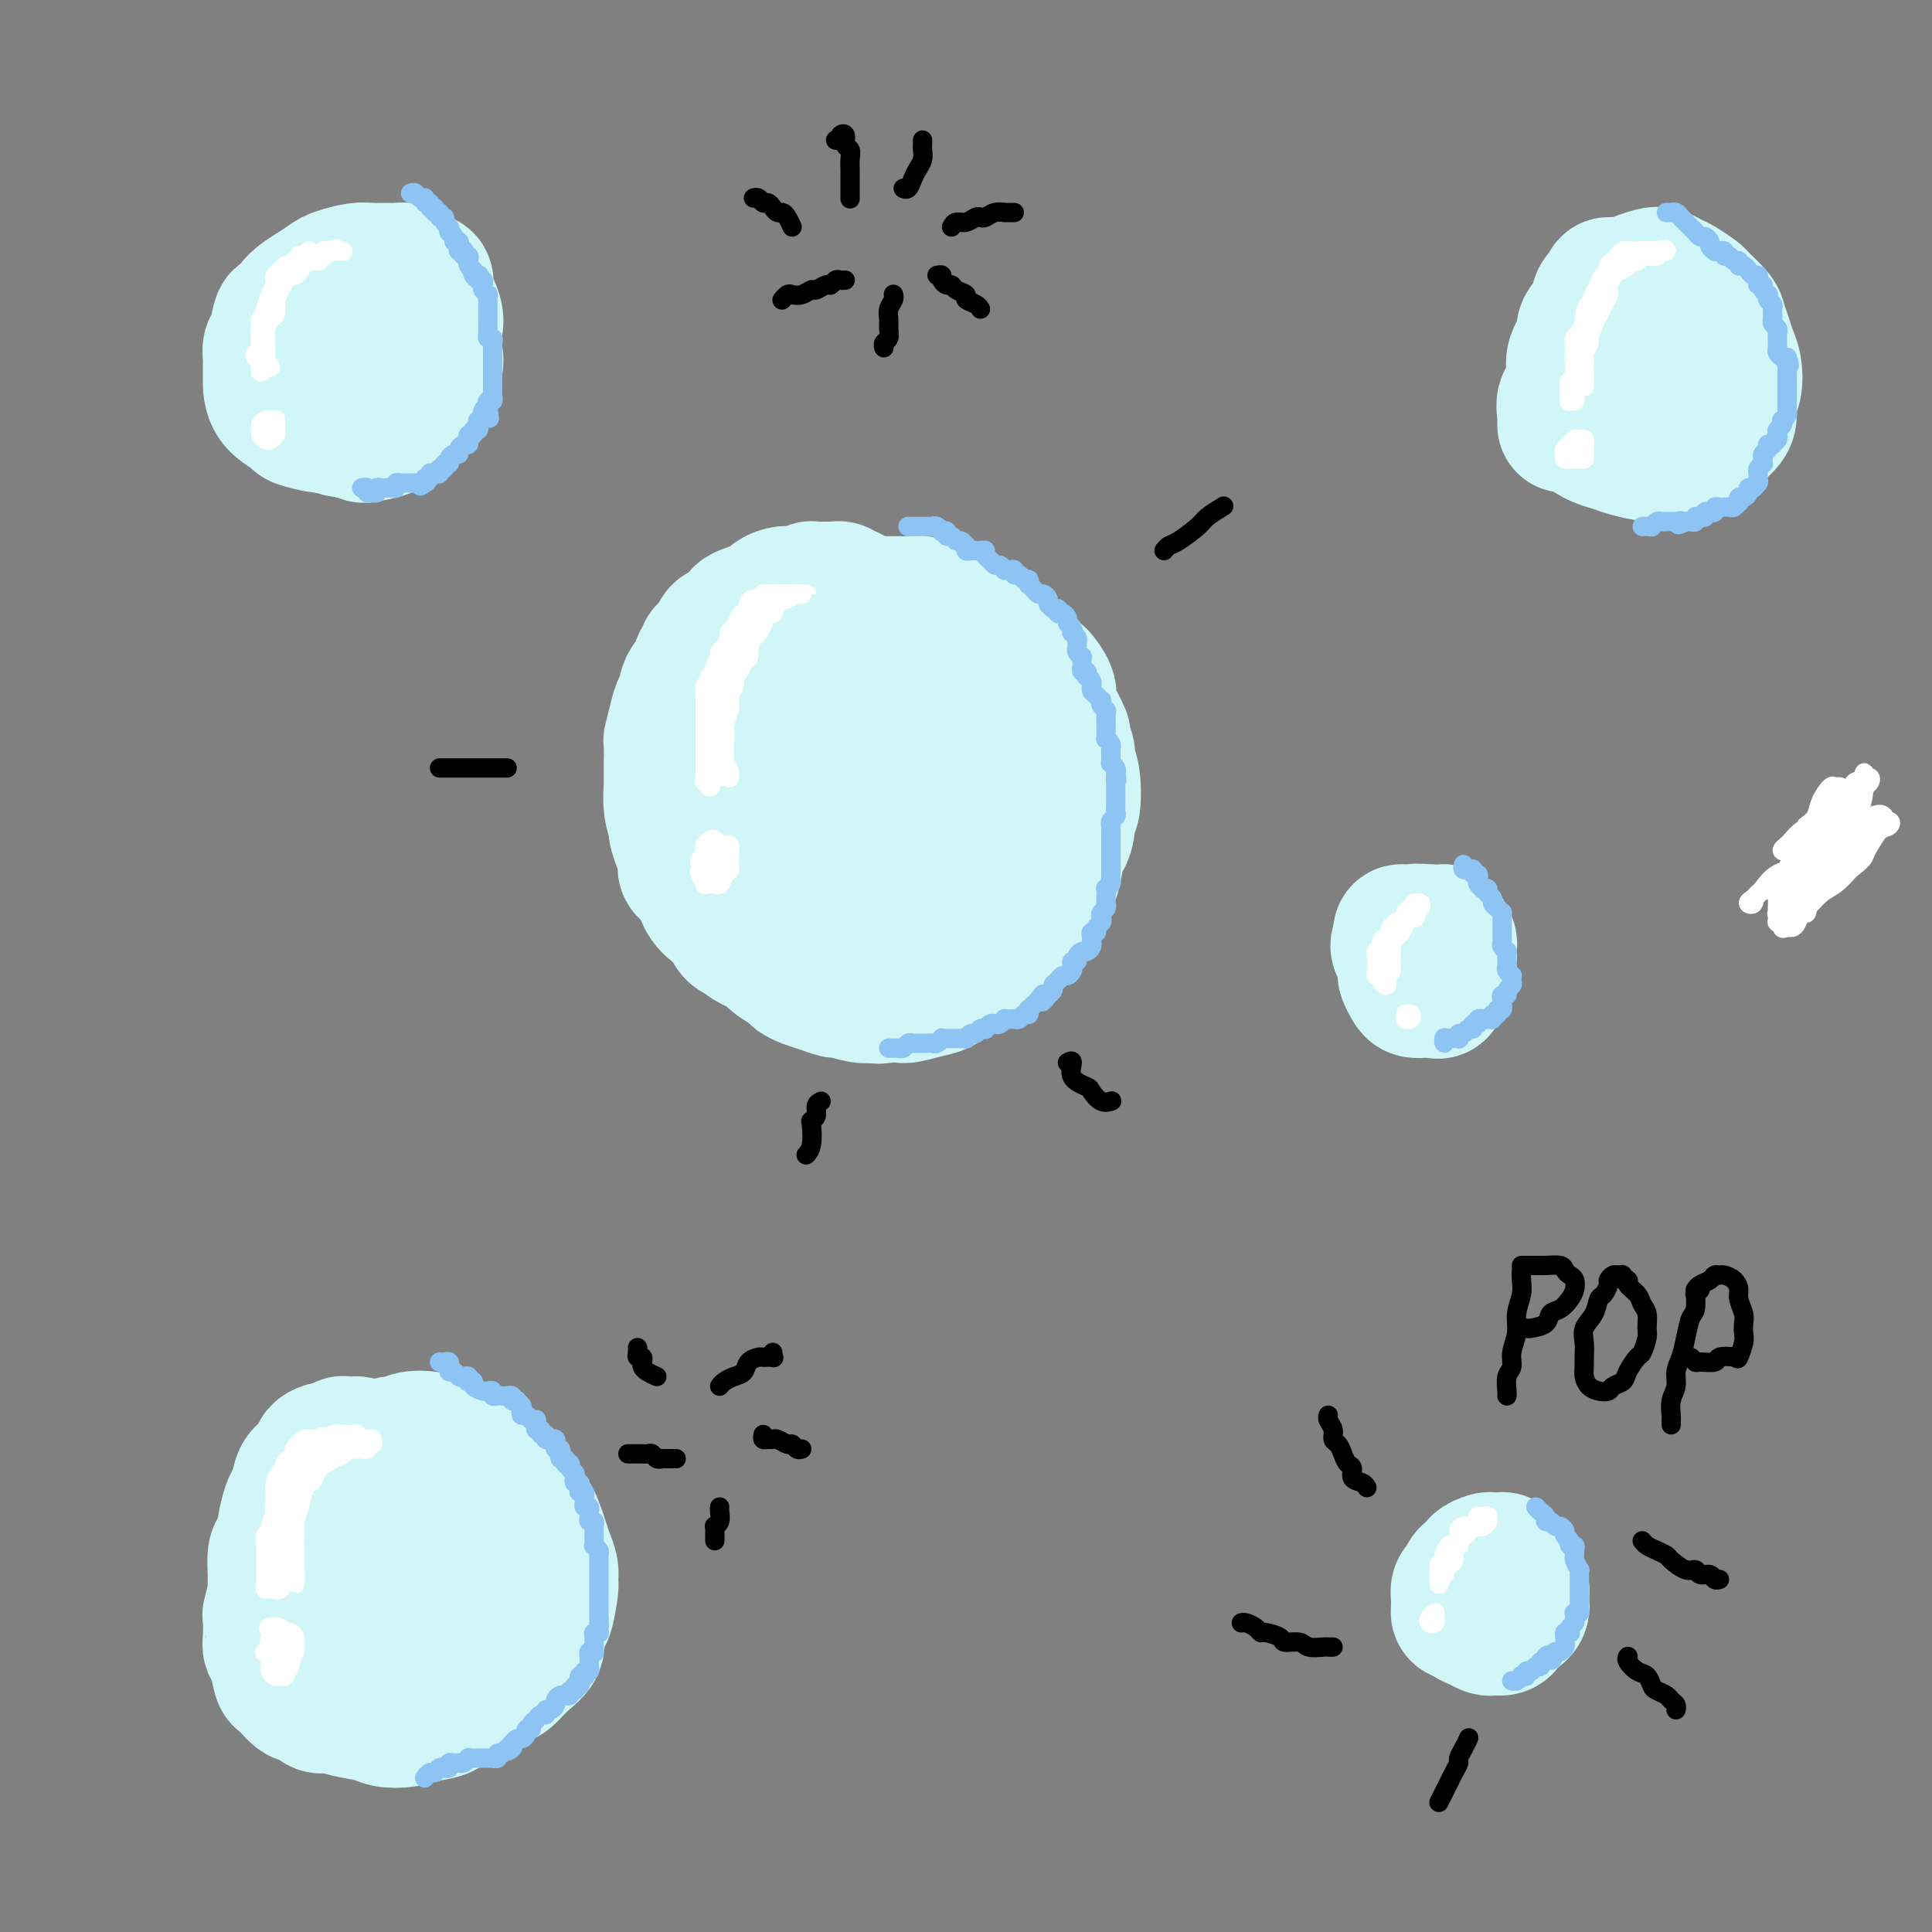<svg viewBox='0 0 400 400' version='1.1' xmlns='http://www.w3.org/2000/svg' xmlns:xlink='http://www.w3.org/1999/xlink'><rect x="0" y="0" width="400" height="400" fill="#808080" stroke="none"/><g fill='none' stroke='#D0F6F7' stroke-width='28' stroke-linecap='round' stroke-linejoin='round'><path d='M176,123c-0.341,0.113 -0.682,0.227 -1,0c-0.318,-0.227 -0.612,-0.793 -1,-1c-0.388,-0.207 -0.868,-0.055 -1,0c-0.132,0.055 0.085,0.014 0,0c-0.085,-0.014 -0.474,0.000 -1,0c-0.526,-0.000 -1.191,-0.014 -2,0c-0.809,0.014 -1.763,0.055 -2,0c-0.237,-0.055 0.244,-0.208 0,0c-0.244,0.208 -1.212,0.776 -2,1c-0.788,0.224 -1.395,0.102 -2,0c-0.605,-0.102 -1.207,-0.186 -2,0c-0.793,0.186 -1.778,0.642 -2,1c-0.222,0.358 0.320,0.620 0,1c-0.320,0.380 -1.503,0.879 -2,1c-0.497,0.121 -0.308,-0.137 -1,0c-0.692,0.137 -2.264,0.669 -3,1c-0.736,0.331 -0.636,0.459 -1,1c-0.364,0.541 -1.193,1.493 -2,2c-0.807,0.507 -1.592,0.567 -2,1c-0.408,0.433 -0.438,1.237 -1,2c-0.562,0.763 -1.656,1.485 -2,2c-0.344,0.515 0.061,0.823 0,1c-0.061,0.177 -0.590,0.222 -1,1c-0.410,0.778 -0.701,2.287 -1,3c-0.299,0.713 -0.605,0.629 -1,1c-0.395,0.371 -0.880,1.197 -1,2c-0.120,0.803 0.126,1.584 0,2c-0.126,0.416 -0.622,0.466 -1,1c-0.378,0.534 -0.637,1.552 -1,3c-0.363,1.448 -0.829,3.327 -1,4c-0.171,0.673 -0.045,0.139 0,1c0.045,0.861 0.011,3.118 0,4c-0.011,0.882 0.001,0.391 0,1c-0.001,0.609 -0.015,2.319 0,3c0.015,0.681 0.059,0.335 0,1c-0.059,0.665 -0.222,2.342 0,4c0.222,1.658 0.828,3.298 1,4c0.172,0.702 -0.091,0.465 0,1c0.091,0.535 0.536,1.843 1,3c0.464,1.157 0.949,2.165 1,3c0.051,0.835 -0.331,1.498 0,2c0.331,0.502 1.374,0.844 2,1c0.626,0.156 0.835,0.125 1,1c0.165,0.875 0.286,2.654 1,4c0.714,1.346 2.019,2.257 3,3c0.981,0.743 1.636,1.316 2,2c0.364,0.684 0.437,1.479 1,2c0.563,0.521 1.616,0.769 2,1c0.384,0.231 0.100,0.447 1,1c0.900,0.553 2.986,1.443 4,2c1.014,0.557 0.957,0.779 1,1c0.043,0.221 0.188,0.440 1,1c0.812,0.560 2.292,1.460 3,2c0.708,0.540 0.645,0.718 1,1c0.355,0.282 1.128,0.668 2,1c0.872,0.332 1.844,0.611 3,1c1.156,0.389 2.495,0.888 3,1c0.505,0.112 0.174,-0.162 1,0c0.826,0.162 2.807,0.761 4,1c1.193,0.239 1.596,0.120 2,0'/><path d='M180,206c2.527,0.468 2.343,0.137 3,0c0.657,-0.137 2.153,-0.082 3,0c0.847,0.082 1.044,0.190 2,0c0.956,-0.190 2.670,-0.680 4,-1c1.330,-0.320 2.277,-0.471 3,-1c0.723,-0.529 1.223,-1.437 2,-2c0.777,-0.563 1.832,-0.780 3,-1c1.168,-0.220 2.449,-0.444 3,-1c0.551,-0.556 0.371,-1.443 1,-2c0.629,-0.557 2.065,-0.782 3,-1c0.935,-0.218 1.367,-0.428 2,-1c0.633,-0.572 1.465,-1.505 2,-2c0.535,-0.495 0.773,-0.550 1,-1c0.227,-0.450 0.442,-1.293 1,-2c0.558,-0.707 1.459,-1.279 2,-2c0.541,-0.721 0.722,-1.592 1,-3c0.278,-1.408 0.653,-3.352 1,-4c0.347,-0.648 0.666,0.000 1,-1c0.334,-1.000 0.681,-3.650 1,-5c0.319,-1.350 0.608,-1.401 1,-2c0.392,-0.599 0.885,-1.746 1,-3c0.115,-1.254 -0.150,-2.614 0,-3c0.150,-0.386 0.716,0.201 1,-1c0.284,-1.201 0.288,-4.189 0,-6c-0.288,-1.811 -0.868,-2.445 -1,-3c-0.132,-0.555 0.185,-1.031 0,-2c-0.185,-0.969 -0.871,-2.432 -1,-3c-0.129,-0.568 0.298,-0.241 0,-1c-0.298,-0.759 -1.322,-2.605 -2,-4c-0.678,-1.395 -1.011,-2.341 -1,-3c0.011,-0.659 0.364,-1.031 0,-2c-0.364,-0.969 -1.447,-2.534 -2,-3c-0.553,-0.466 -0.576,0.166 -1,0c-0.424,-0.166 -1.250,-1.130 -2,-2c-0.750,-0.870 -1.425,-1.645 -2,-2c-0.575,-0.355 -1.050,-0.289 -2,-1c-0.950,-0.711 -2.377,-2.200 -3,-3c-0.623,-0.800 -0.444,-0.912 -1,-1c-0.556,-0.088 -1.849,-0.152 -3,-1c-1.151,-0.848 -2.160,-2.480 -3,-3c-0.840,-0.520 -1.512,0.071 -2,0c-0.488,-0.071 -0.791,-0.804 -1,-1c-0.209,-0.196 -0.325,0.144 -1,0c-0.675,-0.144 -1.909,-0.771 -3,-1c-1.091,-0.229 -2.038,-0.059 -3,0c-0.962,0.059 -1.940,0.006 -3,0c-1.060,-0.006 -2.203,0.036 -3,0c-0.797,-0.036 -1.247,-0.150 -2,0c-0.753,0.150 -1.807,0.565 -3,1c-1.193,0.435 -2.525,0.892 -3,1c-0.475,0.108 -0.095,-0.132 -1,0c-0.905,0.132 -3.096,0.637 -4,1c-0.904,0.363 -0.522,0.583 -1,1c-0.478,0.417 -1.815,1.032 -3,2c-1.185,0.968 -2.219,2.288 -3,3c-0.781,0.712 -1.308,0.814 -2,2c-0.692,1.186 -1.547,3.456 -2,4c-0.453,0.544 -0.503,-0.638 -1,0c-0.497,0.638 -1.442,3.095 -2,5c-0.558,1.905 -0.731,3.259 -1,4c-0.269,0.741 -0.635,0.871 -1,1'/><path d='M153,150c-2.026,4.573 -1.091,6.505 -1,8c0.091,1.495 -0.662,2.554 -1,4c-0.338,1.446 -0.259,3.281 0,5c0.259,1.719 0.699,3.323 1,5c0.301,1.677 0.462,3.426 1,5c0.538,1.574 1.454,2.972 2,4c0.546,1.028 0.724,1.687 2,3c1.276,1.313 3.650,3.280 5,5c1.350,1.720 1.675,3.193 3,4c1.325,0.807 3.649,0.948 5,1c1.351,0.052 1.729,0.014 3,0c1.271,-0.014 3.437,-0.006 5,0c1.563,0.006 2.524,0.009 4,0c1.476,-0.009 3.466,-0.029 5,-1c1.534,-0.971 2.611,-2.893 4,-4c1.389,-1.107 3.089,-1.400 5,-3c1.911,-1.600 4.032,-4.508 5,-6c0.968,-1.492 0.782,-1.570 2,-3c1.218,-1.430 3.840,-4.214 5,-6c1.160,-1.786 0.857,-2.576 1,-4c0.143,-1.424 0.731,-3.483 1,-5c0.269,-1.517 0.219,-2.494 0,-3c-0.219,-0.506 -0.607,-0.543 -1,-1c-0.393,-0.457 -0.790,-1.334 -1,-2c-0.210,-0.666 -0.232,-1.121 -1,-2c-0.768,-0.879 -2.282,-2.182 -3,-3c-0.718,-0.818 -0.638,-1.151 -2,-2c-1.362,-0.849 -4.164,-2.214 -6,-3c-1.836,-0.786 -2.704,-0.994 -4,-1c-1.296,-0.006 -3.018,0.189 -5,0c-1.982,-0.189 -4.223,-0.762 -5,-1c-0.777,-0.238 -0.090,-0.140 -1,0c-0.910,0.140 -3.416,0.322 -5,1c-1.584,0.678 -2.245,1.853 -3,3c-0.755,1.147 -1.603,2.266 -2,3c-0.397,0.734 -0.342,1.084 -1,2c-0.658,0.916 -2.028,2.399 -3,4c-0.972,1.601 -1.545,3.321 -2,5c-0.455,1.679 -0.794,3.316 -1,5c-0.206,1.684 -0.281,3.414 0,5c0.281,1.586 0.918,3.028 1,4c0.082,0.972 -0.389,1.475 0,2c0.389,0.525 1.640,1.070 3,2c1.360,0.930 2.829,2.243 4,3c1.171,0.757 2.045,0.959 3,1c0.955,0.041 1.991,-0.078 3,0c1.009,0.078 1.990,0.354 3,0c1.010,-0.354 2.048,-1.337 3,-2c0.952,-0.663 1.817,-1.007 3,-2c1.183,-0.993 2.684,-2.635 4,-4c1.316,-1.365 2.447,-2.455 3,-3c0.553,-0.545 0.527,-0.546 1,-2c0.473,-1.454 1.446,-4.359 2,-6c0.554,-1.641 0.688,-2.016 1,-3c0.312,-0.984 0.803,-2.576 1,-4c0.197,-1.424 0.101,-2.681 0,-3c-0.101,-0.319 -0.207,0.298 -1,0c-0.793,-0.298 -2.275,-1.513 -3,-2c-0.725,-0.487 -0.695,-0.247 -1,0c-0.305,0.247 -0.944,0.499 -2,1c-1.056,0.501 -2.528,1.250 -4,2'/><path d='M188,156c-1.937,0.219 -1.279,0.266 -2,1c-0.721,0.734 -2.820,2.154 -4,3c-1.180,0.846 -1.442,1.120 -2,2c-0.558,0.880 -1.412,2.368 -2,4c-0.588,1.632 -0.908,3.408 -1,4c-0.092,0.592 0.045,0.001 0,1c-0.045,0.999 -0.271,3.589 0,5c0.271,1.411 1.039,1.644 2,2c0.961,0.356 2.115,0.834 3,1c0.885,0.166 1.501,0.019 2,0c0.499,-0.019 0.880,0.088 2,0c1.120,-0.088 2.978,-0.373 4,-1c1.022,-0.627 1.210,-1.596 2,-2c0.790,-0.404 2.184,-0.244 3,-1c0.816,-0.756 1.054,-2.428 1,-3c-0.054,-0.572 -0.401,-0.046 0,-1c0.401,-0.954 1.550,-3.390 2,-5c0.450,-1.610 0.200,-2.393 0,-3c-0.200,-0.607 -0.350,-1.036 -1,-2c-0.650,-0.964 -1.801,-2.463 -2,-3c-0.199,-0.537 0.553,-0.113 0,0c-0.553,0.113 -2.411,-0.085 -4,0c-1.589,0.085 -2.909,0.453 -4,1c-1.091,0.547 -1.952,1.274 -3,2c-1.048,0.726 -2.282,1.452 -3,2c-0.718,0.548 -0.922,0.917 -2,2c-1.078,1.083 -3.032,2.880 -4,4c-0.968,1.120 -0.950,1.563 -1,2c-0.050,0.437 -0.167,0.868 0,1c0.167,0.132 0.619,-0.035 1,0c0.381,0.035 0.692,0.271 1,0c0.308,-0.271 0.614,-1.049 1,-2c0.386,-0.951 0.851,-2.076 1,-3c0.149,-0.924 -0.018,-1.648 0,-2c0.018,-0.352 0.222,-0.332 0,-1c-0.222,-0.668 -0.871,-2.023 -1,-3c-0.129,-0.977 0.263,-1.576 0,-2c-0.263,-0.424 -1.181,-0.673 -2,-1c-0.819,-0.327 -1.539,-0.733 -2,-1c-0.461,-0.267 -0.663,-0.396 -2,-1c-1.337,-0.604 -3.810,-1.681 -5,-2c-1.190,-0.319 -1.097,0.122 -2,0c-0.903,-0.122 -2.802,-0.806 -4,-1c-1.198,-0.194 -1.694,0.102 -2,0c-0.306,-0.102 -0.422,-0.604 -1,-1c-0.578,-0.396 -1.619,-0.687 -2,-1c-0.381,-0.313 -0.102,-0.647 0,-1c0.102,-0.353 0.026,-0.724 0,-1c-0.026,-0.276 -0.003,-0.455 0,-1c0.003,-0.545 -0.014,-1.456 0,-2c0.014,-0.544 0.059,-0.723 0,-1c-0.059,-0.277 -0.223,-0.653 0,-1c0.223,-0.347 0.833,-0.667 1,-1c0.167,-0.333 -0.110,-0.681 0,-1c0.110,-0.319 0.607,-0.610 1,-1c0.393,-0.390 0.683,-0.878 1,-1c0.317,-0.122 0.662,0.121 1,0c0.338,-0.121 0.668,-0.606 1,-1c0.332,-0.394 0.666,-0.697 1,-1'/><path d='M161,138c1.110,-2.018 0.884,-1.065 1,-1c0.116,0.065 0.574,-0.760 1,-1c0.426,-0.240 0.821,0.104 1,0c0.179,-0.104 0.142,-0.658 0,-1c-0.142,-0.342 -0.389,-0.473 0,-1c0.389,-0.527 1.414,-1.450 2,-2c0.586,-0.550 0.735,-0.725 1,-1c0.265,-0.275 0.648,-0.648 1,-1c0.352,-0.352 0.673,-0.682 1,-1c0.327,-0.318 0.660,-0.625 1,-1c0.340,-0.375 0.686,-0.817 1,-1c0.314,-0.183 0.595,-0.105 1,0c0.405,0.105 0.935,0.238 1,0c0.065,-0.238 -0.333,-0.849 0,-1c0.333,-0.151 1.398,0.156 2,0c0.602,-0.156 0.742,-0.775 1,-1c0.258,-0.225 0.634,-0.056 1,0c0.366,0.056 0.722,-0.000 1,0c0.278,0.000 0.478,0.056 1,0c0.522,-0.056 1.367,-0.225 2,0c0.633,0.225 1.056,0.845 1,1c-0.056,0.155 -0.591,-0.155 0,0c0.591,0.155 2.307,0.777 3,1c0.693,0.223 0.364,0.049 1,0c0.636,-0.049 2.238,0.029 3,0c0.762,-0.029 0.684,-0.163 1,0c0.316,0.163 1.027,0.623 2,1c0.973,0.377 2.210,0.672 3,1c0.790,0.328 1.134,0.691 2,1c0.866,0.309 2.254,0.566 3,1c0.746,0.434 0.849,1.047 1,1c0.151,-0.047 0.351,-0.753 1,0c0.649,0.753 1.747,2.965 3,4c1.253,1.035 2.661,0.893 3,1c0.339,0.107 -0.393,0.464 0,1c0.393,0.536 1.909,1.251 3,2c1.091,0.749 1.756,1.532 2,2c0.244,0.468 0.067,0.621 0,1c-0.067,0.379 -0.023,0.984 0,2c0.023,1.016 0.024,2.442 0,3c-0.024,0.558 -0.073,0.247 0,1c0.073,0.753 0.267,2.569 0,4c-0.267,1.431 -0.994,2.477 -2,4c-1.006,1.523 -2.290,3.524 -3,5c-0.710,1.476 -0.846,2.426 -1,3c-0.154,0.574 -0.325,0.773 -1,2c-0.675,1.227 -1.853,3.481 -3,5c-1.147,1.519 -2.261,2.302 -3,3c-0.739,0.698 -1.101,1.311 -2,2c-0.899,0.689 -2.334,1.452 -3,2c-0.666,0.548 -0.563,0.879 -1,1c-0.437,0.121 -1.413,0.032 -2,0c-0.587,-0.032 -0.787,-0.008 -1,0c-0.213,0.008 -0.441,-0.001 -1,0c-0.559,0.001 -1.449,0.010 -2,0c-0.551,-0.010 -0.764,-0.041 -1,0c-0.236,0.041 -0.496,0.155 -1,0c-0.504,-0.155 -1.252,-0.577 -2,-1'/><path d='M184,179c-1.833,0.000 -0.917,0.000 0,0'/><path d='M79,64c-0.867,-0.301 -1.734,-0.603 -2,-1c-0.266,-0.397 0.070,-0.891 0,-1c-0.070,-0.109 -0.547,0.167 -1,0c-0.453,-0.167 -0.881,-0.777 -1,-1c-0.119,-0.223 0.072,-0.059 0,0c-0.072,0.059 -0.408,0.013 -1,0c-0.592,-0.013 -1.440,0.009 -2,0c-0.560,-0.009 -0.831,-0.047 -1,0c-0.169,0.047 -0.235,0.178 -1,1c-0.765,0.822 -2.229,2.335 -3,3c-0.771,0.665 -0.847,0.482 -1,1c-0.153,0.518 -0.381,1.735 -1,3c-0.619,1.265 -1.627,2.576 -2,3c-0.373,0.424 -0.109,-0.040 0,1c0.109,1.040 0.063,3.584 0,5c-0.063,1.416 -0.142,1.703 0,2c0.142,0.297 0.504,0.605 1,2c0.496,1.395 1.124,3.877 2,5c0.876,1.123 1.998,0.887 3,1c1.002,0.113 1.882,0.574 3,1c1.118,0.426 2.472,0.817 3,1c0.528,0.183 0.230,0.157 1,0c0.770,-0.157 2.607,-0.444 4,-1c1.393,-0.556 2.342,-1.381 3,-2c0.658,-0.619 1.024,-1.032 2,-2c0.976,-0.968 2.563,-2.490 3,-3c0.437,-0.510 -0.276,-0.009 0,-1c0.276,-0.991 1.540,-3.474 2,-5c0.460,-1.526 0.115,-2.097 0,-3c-0.115,-0.903 0.000,-2.140 0,-3c-0.000,-0.860 -0.116,-1.343 0,-2c0.116,-0.657 0.464,-1.486 0,-3c-0.464,-1.514 -1.738,-3.712 -2,-5c-0.262,-1.288 0.489,-1.666 0,-2c-0.489,-0.334 -2.217,-0.625 -3,-1c-0.783,-0.375 -0.620,-0.833 -1,-1c-0.380,-0.167 -1.303,-0.042 -2,0c-0.697,0.042 -1.169,-0.001 -2,0c-0.831,0.001 -2.020,0.044 -3,0c-0.980,-0.044 -1.750,-0.176 -3,0c-1.250,0.176 -2.979,0.658 -4,1c-1.021,0.342 -1.334,0.543 -2,1c-0.666,0.457 -1.684,1.169 -3,2c-1.316,0.831 -2.931,1.780 -4,3c-1.069,1.220 -1.593,2.712 -2,3c-0.407,0.288 -0.698,-0.626 -1,0c-0.302,0.626 -0.617,2.793 -1,4c-0.383,1.207 -0.835,1.455 -1,2c-0.165,0.545 -0.045,1.388 0,2c0.045,0.612 0.013,0.994 0,2c-0.013,1.006 -0.007,2.636 0,3c0.007,0.364 0.016,-0.540 0,0c-0.016,0.540 -0.057,2.523 1,4c1.057,1.477 3.214,2.448 4,3c0.786,0.552 0.202,0.684 1,1c0.798,0.316 2.977,0.817 4,1c1.023,0.183 0.891,0.049 2,0c1.109,-0.049 3.460,-0.014 5,0c1.540,0.014 2.270,0.007 3,0'/><path d='M76,88c2.887,0.122 2.606,-0.573 3,-1c0.394,-0.427 1.464,-0.588 2,-1c0.536,-0.412 0.539,-1.077 1,-2c0.461,-0.923 1.379,-2.105 2,-3c0.621,-0.895 0.943,-1.503 1,-2c0.057,-0.497 -0.151,-0.882 0,-2c0.151,-1.118 0.662,-2.969 1,-4c0.338,-1.031 0.503,-1.240 0,-2c-0.503,-0.760 -1.676,-2.069 -2,-3c-0.324,-0.931 0.199,-1.482 0,-2c-0.199,-0.518 -1.122,-1.001 -2,-2c-0.878,-0.999 -1.712,-2.512 -2,-3c-0.288,-0.488 -0.032,0.050 -1,0c-0.968,-0.050 -3.162,-0.688 -4,-1c-0.838,-0.312 -0.321,-0.299 -1,0c-0.679,0.299 -2.554,0.885 -3,1c-0.446,0.115 0.537,-0.240 0,0c-0.537,0.240 -2.592,1.076 -4,2c-1.408,0.924 -2.167,1.937 -3,3c-0.833,1.063 -1.741,2.178 -2,3c-0.259,0.822 0.129,1.353 0,2c-0.129,0.647 -0.775,1.410 -1,2c-0.225,0.590 -0.030,1.009 0,2c0.030,0.991 -0.106,2.556 0,4c0.106,1.444 0.453,2.769 1,4c0.547,1.231 1.295,2.369 2,3c0.705,0.631 1.366,0.756 2,1c0.634,0.244 1.239,0.608 2,1c0.761,0.392 1.677,0.811 3,1c1.323,0.189 3.052,0.147 4,0c0.948,-0.147 1.115,-0.398 2,-1c0.885,-0.602 2.487,-1.554 3,-2c0.513,-0.446 -0.063,-0.386 0,-1c0.063,-0.614 0.766,-1.902 1,-3c0.234,-1.098 0.000,-2.004 0,-3c-0.000,-0.996 0.234,-2.080 0,-3c-0.234,-0.920 -0.935,-1.676 -1,-2c-0.065,-0.324 0.507,-0.216 0,-1c-0.507,-0.784 -2.093,-2.460 -3,-3c-0.907,-0.540 -1.137,0.055 -2,0c-0.863,-0.055 -2.361,-0.761 -3,-1c-0.639,-0.239 -0.420,-0.012 -1,0c-0.580,0.012 -1.960,-0.193 -3,0c-1.040,0.193 -1.742,0.783 -2,1c-0.258,0.217 -0.074,0.062 0,0c0.074,-0.062 0.037,-0.031 0,0'/><path d='M339,65c0.083,-0.229 0.167,-0.458 0,-1c-0.167,-0.542 -0.584,-1.398 -1,-2c-0.416,-0.602 -0.833,-0.950 -1,-1c-0.167,-0.050 -0.086,0.197 0,0c0.086,-0.197 0.177,-0.838 0,-1c-0.177,-0.162 -0.621,0.156 -1,0c-0.379,-0.156 -0.693,-0.784 -1,-1c-0.307,-0.216 -0.607,-0.018 -1,0c-0.393,0.018 -0.877,-0.144 -1,0c-0.123,0.144 0.117,0.595 0,1c-0.117,0.405 -0.590,0.764 -1,1c-0.410,0.236 -0.759,0.349 -1,1c-0.241,0.651 -0.376,1.839 -1,3c-0.624,1.161 -1.737,2.294 -2,3c-0.263,0.706 0.325,0.986 0,2c-0.325,1.014 -1.564,2.761 -2,4c-0.436,1.239 -0.070,1.971 0,3c0.070,1.029 -0.158,2.356 0,4c0.158,1.644 0.701,3.606 1,5c0.299,1.394 0.355,2.220 1,3c0.645,0.780 1.880,1.515 3,2c1.120,0.485 2.124,0.720 3,1c0.876,0.280 1.623,0.604 3,1c1.377,0.396 3.385,0.863 5,1c1.615,0.137 2.837,-0.056 4,0c1.163,0.056 2.265,0.363 3,0c0.735,-0.363 1.101,-1.395 2,-2c0.899,-0.605 2.331,-0.784 3,-1c0.669,-0.216 0.575,-0.468 1,-1c0.425,-0.532 1.369,-1.342 2,-2c0.631,-0.658 0.951,-1.162 1,-2c0.049,-0.838 -0.172,-2.009 0,-3c0.172,-0.991 0.736,-1.803 1,-3c0.264,-1.197 0.228,-2.781 0,-4c-0.228,-1.219 -0.646,-2.075 -1,-3c-0.354,-0.925 -0.642,-1.920 -1,-3c-0.358,-1.080 -0.785,-2.243 -1,-3c-0.215,-0.757 -0.217,-1.106 -1,-2c-0.783,-0.894 -2.345,-2.334 -3,-3c-0.655,-0.666 -0.401,-0.557 -1,-1c-0.599,-0.443 -2.051,-1.436 -3,-2c-0.949,-0.564 -1.395,-0.699 -2,-1c-0.605,-0.301 -1.369,-0.768 -2,-1c-0.631,-0.232 -1.128,-0.229 -2,0c-0.872,0.229 -2.117,0.684 -3,1c-0.883,0.316 -1.402,0.494 -2,1c-0.598,0.506 -1.274,1.341 -2,2c-0.726,0.659 -1.504,1.143 -2,2c-0.496,0.857 -0.712,2.088 -1,3c-0.288,0.912 -0.648,1.506 -1,2c-0.352,0.494 -0.695,0.888 -1,2c-0.305,1.112 -0.572,2.941 -1,4c-0.428,1.059 -1.018,1.349 -1,2c0.018,0.651 0.646,1.662 1,3c0.354,1.338 0.436,3.003 1,4c0.564,0.997 1.610,1.325 2,2c0.390,0.675 0.124,1.698 1,2c0.876,0.302 2.895,-0.115 4,0c1.105,0.115 1.298,0.762 2,1c0.702,0.238 1.915,0.068 3,0c1.085,-0.068 2.043,-0.034 3,0'/><path d='M345,88c2.375,0.328 1.812,-0.353 2,-1c0.188,-0.647 1.126,-1.260 2,-2c0.874,-0.740 1.685,-1.606 2,-2c0.315,-0.394 0.133,-0.314 0,-1c-0.133,-0.686 -0.217,-2.138 0,-3c0.217,-0.862 0.736,-1.135 1,-2c0.264,-0.865 0.275,-2.323 0,-3c-0.275,-0.677 -0.835,-0.574 -1,-1c-0.165,-0.426 0.065,-1.382 0,-2c-0.065,-0.618 -0.424,-0.898 -1,-1c-0.576,-0.102 -1.369,-0.025 -2,0c-0.631,0.025 -1.099,-0.000 -2,0c-0.901,0.000 -2.233,0.025 -3,0c-0.767,-0.025 -0.968,-0.102 -2,0c-1.032,0.102 -2.893,0.382 -4,1c-1.107,0.618 -1.459,1.573 -2,2c-0.541,0.427 -1.271,0.327 -2,1c-0.729,0.673 -1.456,2.120 -2,3c-0.544,0.880 -0.905,1.192 -1,2c-0.095,0.808 0.076,2.111 0,3c-0.076,0.889 -0.399,1.362 0,2c0.399,0.638 1.519,1.440 2,2c0.481,0.560 0.322,0.876 1,1c0.678,0.124 2.192,0.054 3,0c0.808,-0.054 0.909,-0.093 2,0c1.091,0.093 3.172,0.316 4,0c0.828,-0.316 0.404,-1.173 1,-2c0.596,-0.827 2.213,-1.626 3,-2c0.787,-0.374 0.744,-0.325 1,-1c0.256,-0.675 0.813,-2.076 1,-3c0.187,-0.924 0.005,-1.372 0,-2c-0.005,-0.628 0.166,-1.437 0,-2c-0.166,-0.563 -0.670,-0.880 -1,-1c-0.330,-0.120 -0.486,-0.045 -1,0c-0.514,0.045 -1.385,0.058 -2,0c-0.615,-0.058 -0.973,-0.186 -2,0c-1.027,0.186 -2.722,0.688 -4,1c-1.278,0.312 -2.140,0.435 -3,1c-0.860,0.565 -1.719,1.574 -3,2c-1.281,0.426 -2.984,0.271 -4,1c-1.016,0.729 -1.344,2.343 -2,3c-0.656,0.657 -1.640,0.358 -2,1c-0.360,0.642 -0.097,2.224 0,3c0.097,0.776 0.026,0.748 0,1c-0.026,0.252 -0.007,0.786 0,1c0.007,0.214 0.004,0.107 0,0'/><path d='M76,302c-0.450,0.196 -0.899,0.393 -1,0c-0.101,-0.393 0.147,-1.374 0,-2c-0.147,-0.626 -0.687,-0.896 -1,-1c-0.313,-0.104 -0.397,-0.043 -1,0c-0.603,0.043 -1.725,0.066 -2,0c-0.275,-0.066 0.297,-0.222 0,0c-0.297,0.222 -1.463,0.821 -2,1c-0.537,0.179 -0.445,-0.063 -1,0c-0.555,0.063 -1.755,0.431 -2,1c-0.245,0.569 0.467,1.340 0,2c-0.467,0.660 -2.114,1.210 -3,2c-0.886,0.790 -1.012,1.820 -1,2c0.012,0.180 0.162,-0.490 0,0c-0.162,0.490 -0.635,2.142 -1,3c-0.365,0.858 -0.624,0.924 -1,2c-0.376,1.076 -0.871,3.162 -1,4c-0.129,0.838 0.109,0.428 0,1c-0.109,0.572 -0.564,2.125 -1,3c-0.436,0.875 -0.853,1.073 -1,2c-0.147,0.927 -0.025,2.585 0,4c0.025,1.415 -0.046,2.589 0,3c0.046,0.411 0.208,0.060 0,1c-0.208,0.940 -0.785,3.169 -1,4c-0.215,0.831 -0.068,0.262 0,1c0.068,0.738 0.058,2.783 0,4c-0.058,1.217 -0.163,1.606 0,2c0.163,0.394 0.596,0.793 1,2c0.404,1.207 0.780,3.221 1,4c0.220,0.779 0.284,0.323 1,1c0.716,0.677 2.083,2.486 3,3c0.917,0.514 1.383,-0.266 2,0c0.617,0.266 1.385,1.577 2,2c0.615,0.423 1.077,-0.044 2,0c0.923,0.044 2.308,0.597 4,1c1.692,0.403 3.693,0.656 5,1c1.307,0.344 1.921,0.779 3,1c1.079,0.221 2.624,0.228 4,0c1.376,-0.228 2.584,-0.690 4,-1c1.416,-0.310 3.041,-0.469 4,-1c0.959,-0.531 1.253,-1.436 2,-2c0.747,-0.564 1.945,-0.787 3,-1c1.055,-0.213 1.965,-0.416 3,-1c1.035,-0.584 2.196,-1.548 3,-2c0.804,-0.452 1.252,-0.392 2,-1c0.748,-0.608 1.797,-1.885 3,-3c1.203,-1.115 2.561,-2.067 3,-3c0.439,-0.933 -0.040,-1.846 0,-3c0.040,-1.154 0.600,-2.549 1,-3c0.400,-0.451 0.640,0.041 1,-1c0.360,-1.041 0.840,-3.616 1,-5c0.160,-1.384 -0.002,-1.576 0,-2c0.002,-0.424 0.166,-1.080 0,-2c-0.166,-0.920 -0.662,-2.102 -1,-3c-0.338,-0.898 -0.518,-1.510 -1,-3c-0.482,-1.490 -1.265,-3.856 -2,-5c-0.735,-1.144 -1.421,-1.066 -2,-2c-0.579,-0.934 -1.052,-2.879 -2,-4c-0.948,-1.121 -2.371,-1.417 -3,-2c-0.629,-0.583 -0.466,-1.452 -1,-2c-0.534,-0.548 -1.767,-0.774 -3,-1'/><path d='M99,303c-1.875,-1.388 -3.062,-2.359 -4,-3c-0.938,-0.641 -1.627,-0.952 -2,-1c-0.373,-0.048 -0.430,0.167 -1,0c-0.570,-0.167 -1.652,-0.718 -3,-1c-1.348,-0.282 -2.963,-0.296 -4,0c-1.037,0.296 -1.498,0.903 -2,1c-0.502,0.097 -1.045,-0.314 -2,0c-0.955,0.314 -2.322,1.353 -3,2c-0.678,0.647 -0.667,0.900 -1,1c-0.333,0.100 -1.010,0.046 -2,1c-0.990,0.954 -2.292,2.916 -3,4c-0.708,1.084 -0.820,1.290 -1,2c-0.180,0.710 -0.427,1.926 -1,3c-0.573,1.074 -1.471,2.008 -2,3c-0.529,0.992 -0.690,2.043 -1,3c-0.310,0.957 -0.770,1.820 -1,3c-0.230,1.180 -0.231,2.677 0,4c0.231,1.323 0.695,2.470 1,4c0.305,1.530 0.451,3.442 1,5c0.549,1.558 1.502,2.764 2,4c0.498,1.236 0.541,2.504 1,4c0.459,1.496 1.333,3.221 2,4c0.667,0.779 1.125,0.613 2,1c0.875,0.387 2.165,1.325 3,2c0.835,0.675 1.215,1.085 3,1c1.785,-0.085 4.975,-0.665 7,-1c2.025,-0.335 2.884,-0.425 4,-1c1.116,-0.575 2.488,-1.636 3,-2c0.512,-0.364 0.164,-0.031 1,-1c0.836,-0.969 2.855,-3.239 4,-5c1.145,-1.761 1.417,-3.011 2,-4c0.583,-0.989 1.479,-1.715 2,-3c0.521,-1.285 0.669,-3.129 1,-4c0.331,-0.871 0.845,-0.768 1,-2c0.155,-1.232 -0.051,-3.798 0,-5c0.051,-1.202 0.357,-1.040 0,-2c-0.357,-0.960 -1.378,-3.042 -2,-4c-0.622,-0.958 -0.844,-0.793 -1,-1c-0.156,-0.207 -0.245,-0.785 -1,-1c-0.755,-0.215 -2.177,-0.068 -3,0c-0.823,0.068 -1.048,0.057 -2,0c-0.952,-0.057 -2.630,-0.159 -4,0c-1.370,0.159 -2.433,0.580 -3,1c-0.567,0.420 -0.637,0.840 -1,1c-0.363,0.160 -1.019,0.060 -2,1c-0.981,0.940 -2.287,2.922 -3,4c-0.713,1.078 -0.833,1.254 -1,2c-0.167,0.746 -0.383,2.063 -1,3c-0.617,0.937 -1.636,1.495 -2,3c-0.364,1.505 -0.072,3.958 0,5c0.072,1.042 -0.076,0.672 0,1c0.076,0.328 0.375,1.352 1,2c0.625,0.648 1.576,0.918 2,1c0.424,0.082 0.322,-0.025 1,0c0.678,0.025 2.135,0.181 3,0c0.865,-0.181 1.139,-0.699 2,-1c0.861,-0.301 2.308,-0.384 3,-1c0.692,-0.616 0.629,-1.763 1,-2c0.371,-0.237 1.177,0.436 2,0c0.823,-0.436 1.664,-1.982 2,-3c0.336,-1.018 0.168,-1.509 0,-2'/><path d='M97,329c0.700,-1.147 -0.050,-0.514 0,-1c0.050,-0.486 0.900,-2.091 1,-3c0.100,-0.909 -0.550,-1.121 -1,-2c-0.450,-0.879 -0.700,-2.426 -1,-3c-0.300,-0.574 -0.650,-0.174 -1,0c-0.350,0.174 -0.698,0.122 -1,0c-0.302,-0.122 -0.557,-0.314 -1,0c-0.443,0.314 -1.075,1.135 -2,2c-0.925,0.865 -2.144,1.774 -3,3c-0.856,1.226 -1.351,2.770 -2,4c-0.649,1.230 -1.454,2.148 -2,3c-0.546,0.852 -0.832,1.639 -1,2c-0.168,0.361 -0.216,0.297 0,1c0.216,0.703 0.696,2.175 1,3c0.304,0.825 0.432,1.005 1,1c0.568,-0.005 1.576,-0.194 3,0c1.424,0.194 3.264,0.770 4,1c0.736,0.230 0.368,0.115 0,0'/><path d='M307,326c-0.422,0.107 -0.844,0.214 -1,0c-0.156,-0.214 -0.046,-0.748 0,-1c0.046,-0.252 0.026,-0.222 0,0c-0.026,0.222 -0.060,0.637 0,1c0.060,0.363 0.212,0.674 0,1c-0.212,0.326 -0.790,0.668 -1,1c-0.210,0.332 -0.052,0.653 0,1c0.052,0.347 -0.002,0.720 0,1c0.002,0.280 0.060,0.467 0,1c-0.060,0.533 -0.239,1.411 0,2c0.239,0.589 0.895,0.890 1,1c0.105,0.110 -0.341,0.030 0,0c0.341,-0.030 1.467,-0.011 2,0c0.533,0.011 0.471,0.015 1,0c0.529,-0.015 1.648,-0.050 2,0c0.352,0.050 -0.063,0.183 0,0c0.063,-0.183 0.605,-0.683 1,-1c0.395,-0.317 0.643,-0.452 1,-1c0.357,-0.548 0.825,-1.509 1,-2c0.175,-0.491 0.058,-0.513 0,-1c-0.058,-0.487 -0.058,-1.441 0,-2c0.058,-0.559 0.175,-0.724 0,-1c-0.175,-0.276 -0.643,-0.662 -1,-1c-0.357,-0.338 -0.605,-0.627 -1,-1c-0.395,-0.373 -0.937,-0.829 -1,-1c-0.063,-0.171 0.353,-0.057 0,0c-0.353,0.057 -1.474,0.056 -2,0c-0.526,-0.056 -0.455,-0.166 -1,0c-0.545,0.166 -1.705,0.607 -2,1c-0.295,0.393 0.275,0.739 0,1c-0.275,0.261 -1.394,0.437 -2,1c-0.606,0.563 -0.698,1.513 -1,2c-0.302,0.487 -0.814,0.513 -1,1c-0.186,0.487 -0.048,1.436 0,2c0.048,0.564 0.005,0.743 0,1c-0.005,0.257 0.029,0.591 0,1c-0.029,0.409 -0.121,0.894 0,1c0.121,0.106 0.456,-0.167 1,0c0.544,0.167 1.296,0.773 2,1c0.704,0.227 1.358,0.076 2,0c0.642,-0.076 1.272,-0.076 2,0c0.728,0.076 1.554,0.227 2,0c0.446,-0.227 0.512,-0.833 1,-1c0.488,-0.167 1.399,0.105 2,0c0.601,-0.105 0.894,-0.587 1,-1c0.106,-0.413 0.026,-0.759 0,-1c-0.026,-0.241 0.000,-0.379 0,-1c-0.000,-0.621 -0.028,-1.725 0,-2c0.028,-0.275 0.112,0.280 0,0c-0.112,-0.280 -0.419,-1.395 -1,-2c-0.581,-0.605 -1.437,-0.699 -2,-1c-0.563,-0.301 -0.833,-0.807 -1,-1c-0.167,-0.193 -0.230,-0.072 -1,0c-0.770,0.072 -2.246,0.096 -3,0c-0.754,-0.096 -0.787,-0.313 -1,0c-0.213,0.313 -0.607,1.157 -1,2'/><path d='M305,327c-1.037,0.345 -0.130,0.708 0,1c0.130,0.292 -0.517,0.512 -1,1c-0.483,0.488 -0.801,1.245 -1,2c-0.199,0.755 -0.280,1.508 0,2c0.280,0.492 0.919,0.724 1,1c0.081,0.276 -0.397,0.595 0,1c0.397,0.405 1.668,0.894 2,1c0.332,0.106 -0.276,-0.171 0,0c0.276,0.171 1.436,0.789 2,1c0.564,0.211 0.532,0.015 1,0c0.468,-0.015 1.436,0.151 2,0c0.564,-0.151 0.726,-0.618 1,-1c0.274,-0.382 0.662,-0.678 1,-1c0.338,-0.322 0.627,-0.668 1,-1c0.373,-0.332 0.830,-0.650 1,-1c0.170,-0.350 0.053,-0.734 0,-1c-0.053,-0.266 -0.042,-0.416 0,-1c0.042,-0.584 0.114,-1.603 0,-2c-0.114,-0.397 -0.416,-0.173 -1,0c-0.584,0.173 -1.452,0.294 -2,0c-0.548,-0.294 -0.778,-1.004 -1,-1c-0.222,0.004 -0.438,0.722 -1,1c-0.562,0.278 -1.471,0.116 -2,0c-0.529,-0.116 -0.678,-0.186 -1,0c-0.322,0.186 -0.818,0.628 -1,1c-0.182,0.372 -0.050,0.674 0,1c0.050,0.326 0.016,0.676 0,1c-0.016,0.324 -0.016,0.624 0,1c0.016,0.376 0.046,0.829 0,1c-0.046,0.171 -0.170,0.060 0,0c0.170,-0.060 0.633,-0.068 1,0c0.367,0.068 0.637,0.210 1,0c0.363,-0.210 0.818,-0.774 1,-1c0.182,-0.226 0.091,-0.113 0,0'/><path d='M296,194c-0.024,-0.419 -0.049,-0.839 0,-1c0.049,-0.161 0.170,-0.064 0,0c-0.170,0.064 -0.633,0.097 -1,0c-0.367,-0.097 -0.638,-0.322 -1,0c-0.362,0.322 -0.815,1.190 -1,2c-0.185,0.810 -0.103,1.561 0,2c0.103,0.439 0.228,0.565 0,1c-0.228,0.435 -0.809,1.178 -1,2c-0.191,0.822 0.007,1.723 0,2c-0.007,0.277 -0.218,-0.068 0,0c0.218,0.068 0.867,0.551 1,1c0.133,0.449 -0.248,0.864 0,1c0.248,0.136 1.127,-0.008 2,0c0.873,0.008 1.740,0.167 2,0c0.260,-0.167 -0.088,-0.661 0,-1c0.088,-0.339 0.612,-0.525 1,-1c0.388,-0.475 0.641,-1.241 1,-2c0.359,-0.759 0.824,-1.513 1,-2c0.176,-0.487 0.062,-0.709 0,-1c-0.062,-0.291 -0.072,-0.652 0,-1c0.072,-0.348 0.228,-0.682 0,-1c-0.228,-0.318 -0.838,-0.621 -1,-1c-0.162,-0.379 0.126,-0.833 0,-1c-0.126,-0.167 -0.665,-0.047 -1,0c-0.335,0.047 -0.467,0.019 -1,0c-0.533,-0.019 -1.466,-0.030 -2,0c-0.534,0.030 -0.669,0.101 -1,0c-0.331,-0.101 -0.859,-0.375 -1,0c-0.141,0.375 0.106,1.400 0,2c-0.106,0.600 -0.565,0.776 -1,1c-0.435,0.224 -0.845,0.497 -1,1c-0.155,0.503 -0.053,1.235 0,2c0.053,0.765 0.058,1.564 0,2c-0.058,0.436 -0.181,0.509 0,1c0.181,0.491 0.664,1.401 1,2c0.336,0.599 0.523,0.885 1,1c0.477,0.115 1.242,0.057 2,0c0.758,-0.057 1.510,-0.112 2,0c0.490,0.112 0.720,0.391 1,0c0.280,-0.391 0.611,-1.453 1,-2c0.389,-0.547 0.835,-0.579 1,-1c0.165,-0.421 0.050,-1.230 0,-2c-0.050,-0.770 -0.036,-1.503 0,-2c0.036,-0.497 0.095,-0.760 0,-1c-0.095,-0.240 -0.345,-0.457 -1,-1c-0.655,-0.543 -1.715,-1.414 -2,-2c-0.285,-0.586 0.204,-0.889 0,-1c-0.204,-0.111 -1.102,-0.031 -2,0c-0.898,0.031 -1.796,0.011 -2,0c-0.204,-0.011 0.285,-0.014 0,0c-0.285,0.014 -1.344,0.045 -2,0c-0.656,-0.045 -0.907,-0.166 -1,0c-0.093,0.166 -0.026,0.619 0,1c0.026,0.381 0.013,0.691 0,1'/><path d='M290,195c-1.089,0.600 -0.311,1.600 0,2c0.311,0.400 0.156,0.200 0,0'/></g>
<g fill='none' stroke='#FFFFFF' stroke-width='4' stroke-linecap='round' stroke-linejoin='round'><path d='M160,123c-0.022,-0.001 -0.043,-0.001 0,0c0.043,0.001 0.152,0.004 0,0c-0.152,-0.004 -0.565,-0.016 -1,0c-0.435,0.016 -0.891,0.058 -1,0c-0.109,-0.058 0.129,-0.218 0,0c-0.129,0.218 -0.626,0.814 -1,1c-0.374,0.186 -0.625,-0.039 -1,0c-0.375,0.039 -0.874,0.343 -1,1c-0.126,0.657 0.120,1.668 0,2c-0.120,0.332 -0.606,-0.014 -1,0c-0.394,0.014 -0.697,0.389 -1,1c-0.303,0.611 -0.607,1.459 -1,2c-0.393,0.541 -0.875,0.774 -1,1c-0.125,0.226 0.106,0.446 0,1c-0.106,0.554 -0.549,1.444 -1,2c-0.451,0.556 -0.909,0.780 -1,1c-0.091,0.220 0.186,0.436 0,1c-0.186,0.564 -0.833,1.475 -1,2c-0.167,0.525 0.148,0.666 0,1c-0.148,0.334 -0.758,0.863 -1,1c-0.242,0.137 -0.118,-0.118 0,0c0.118,0.118 0.228,0.609 0,1c-0.228,0.391 -0.793,0.681 -1,1c-0.207,0.319 -0.055,0.667 0,1c0.055,0.333 0.015,0.653 0,1c-0.015,0.347 -0.004,0.722 0,1c0.004,0.278 0.001,0.459 0,1c-0.001,0.541 -0.000,1.440 0,2c0.000,0.560 0.000,0.779 0,1c-0.000,0.221 -0.000,0.444 0,1c0.000,0.556 0.000,1.444 0,2c-0.000,0.556 -0.000,0.779 0,1c0.000,0.221 0.000,0.440 0,1c-0.000,0.560 -0.000,1.459 0,2c0.000,0.541 0.000,0.722 0,1c-0.000,0.278 -0.001,0.653 0,1c0.001,0.347 0.004,0.666 0,1c-0.004,0.334 -0.015,0.683 0,1c0.015,0.317 0.057,0.603 0,1c-0.057,0.397 -0.211,0.906 0,1c0.211,0.094 0.789,-0.226 1,0c0.211,0.226 0.057,0.999 0,1c-0.057,0.001 -0.015,-0.769 0,-1c0.015,-0.231 0.004,0.077 0,0c-0.004,-0.077 -0.002,-0.538 0,-1'/><path d='M147,161c-0.155,3.383 -0.041,0.339 0,-1c0.041,-1.339 0.010,-0.973 0,-1c-0.010,-0.027 0.001,-0.448 0,-1c-0.001,-0.552 -0.014,-1.235 0,-2c0.014,-0.765 0.055,-1.612 0,-2c-0.055,-0.388 -0.207,-0.317 0,-1c0.207,-0.683 0.772,-2.118 1,-3c0.228,-0.882 0.118,-1.210 0,-2c-0.118,-0.790 -0.243,-2.043 0,-3c0.243,-0.957 0.853,-1.618 1,-2c0.147,-0.382 -0.171,-0.483 0,-1c0.171,-0.517 0.830,-1.449 1,-2c0.170,-0.551 -0.148,-0.722 0,-1c0.148,-0.278 0.761,-0.665 1,-1c0.239,-0.335 0.105,-0.618 0,-1c-0.105,-0.382 -0.182,-0.861 0,-1c0.182,-0.139 0.623,0.064 1,0c0.377,-0.064 0.689,-0.395 1,-1c0.311,-0.605 0.622,-1.486 1,-2c0.378,-0.514 0.822,-0.663 1,-1c0.178,-0.337 0.090,-0.864 0,-1c-0.090,-0.136 -0.183,0.117 0,0c0.183,-0.117 0.640,-0.605 1,-1c0.360,-0.395 0.622,-0.697 1,-1c0.378,-0.303 0.871,-0.606 1,-1c0.129,-0.394 -0.106,-0.880 0,-1c0.106,-0.120 0.553,0.127 1,0c0.447,-0.127 0.893,-0.626 1,-1c0.107,-0.374 -0.124,-0.622 0,-1c0.124,-0.378 0.605,-0.886 1,-1c0.395,-0.114 0.706,0.166 1,0c0.294,-0.166 0.572,-0.778 1,-1c0.428,-0.222 1.005,-0.056 1,0c-0.005,0.056 -0.594,-0.000 -1,0c-0.406,0.000 -0.630,0.057 -1,0c-0.370,-0.057 -0.887,-0.227 -1,0c-0.113,0.227 0.177,0.849 0,1c-0.177,0.151 -0.822,-0.171 -1,0c-0.178,0.171 0.111,0.834 0,1c-0.111,0.166 -0.621,-0.165 -1,0c-0.379,0.165 -0.627,0.828 -1,1c-0.373,0.172 -0.870,-0.146 -1,0c-0.130,0.146 0.106,0.756 0,1c-0.106,0.244 -0.553,0.122 -1,0'/><path d='M156,127c-1.168,0.867 -1.087,1.536 -1,2c0.087,0.464 0.182,0.725 0,1c-0.182,0.275 -0.641,0.564 -1,1c-0.359,0.436 -0.618,1.020 -1,2c-0.382,0.980 -0.887,2.356 -1,3c-0.113,0.644 0.166,0.558 0,1c-0.166,0.442 -0.777,1.414 -1,2c-0.223,0.586 -0.059,0.787 0,1c0.059,0.213 0.012,0.438 0,1c-0.012,0.562 0.011,1.460 0,2c-0.011,0.540 -0.055,0.722 0,1c0.055,0.278 0.211,0.652 0,1c-0.211,0.348 -0.789,0.671 -1,1c-0.211,0.329 -0.057,0.665 0,1c0.057,0.335 0.016,0.671 0,1c-0.016,0.329 -0.008,0.651 0,1c0.008,0.349 0.016,0.723 0,1c-0.016,0.277 -0.057,0.455 0,1c0.057,0.545 0.211,1.455 0,2c-0.211,0.545 -0.788,0.724 -1,1c-0.212,0.276 -0.058,0.648 0,1c0.058,0.352 0.019,0.685 0,1c-0.019,0.315 -0.019,0.611 0,1c0.019,0.389 0.058,0.872 0,1c-0.058,0.128 -0.212,-0.099 0,0c0.212,0.099 0.789,0.524 1,1c0.211,0.476 0.057,1.001 0,1c-0.057,-0.001 -0.015,-0.529 0,-1c0.015,-0.471 0.004,-0.883 0,-1c-0.004,-0.117 -0.001,0.063 0,0c0.001,-0.063 -0.001,-0.367 0,-1c0.001,-0.633 0.004,-1.595 0,-2c-0.004,-0.405 -0.016,-0.254 0,-1c0.016,-0.746 0.061,-2.387 0,-3c-0.061,-0.613 -0.227,-0.196 0,-1c0.227,-0.804 0.849,-2.830 1,-4c0.151,-1.170 -0.167,-1.483 0,-2c0.167,-0.517 0.819,-1.237 1,-2c0.181,-0.763 -0.110,-1.569 0,-2c0.110,-0.431 0.621,-0.487 1,-1c0.379,-0.513 0.626,-1.485 1,-2c0.374,-0.515 0.874,-0.574 1,-1c0.126,-0.426 -0.121,-1.218 0,-2c0.121,-0.782 0.611,-1.554 1,-2c0.389,-0.446 0.679,-0.567 1,-1c0.321,-0.433 0.674,-1.178 1,-2c0.326,-0.822 0.626,-1.721 1,-2c0.374,-0.279 0.821,0.063 1,0c0.179,-0.063 0.089,-0.532 0,-1'/><path d='M160,126c1.415,-2.637 0.953,-1.228 1,-1c0.047,0.228 0.604,-0.723 1,-1c0.396,-0.277 0.630,0.122 1,0c0.370,-0.122 0.874,-0.765 1,-1c0.126,-0.235 -0.127,-0.063 0,0c0.127,0.063 0.634,0.017 1,0c0.366,-0.017 0.592,-0.005 1,0c0.408,0.005 1.000,0.001 1,0c0.000,-0.001 -0.591,-0.000 -1,0c-0.409,0.000 -0.634,-0.001 -1,0c-0.366,0.001 -0.871,0.004 -1,0c-0.129,-0.004 0.119,-0.015 0,0c-0.119,0.015 -0.606,0.056 -1,0c-0.394,-0.056 -0.697,-0.208 -1,0c-0.303,0.208 -0.606,0.778 -1,1c-0.394,0.222 -0.879,0.097 -1,0c-0.121,-0.097 0.123,-0.167 0,0c-0.123,0.167 -0.611,0.570 -1,1c-0.389,0.430 -0.679,0.888 -1,1c-0.321,0.112 -0.674,-0.121 -1,0c-0.326,0.121 -0.626,0.595 -1,1c-0.374,0.405 -0.822,0.741 -1,1c-0.178,0.259 -0.085,0.440 0,1c0.085,0.560 0.163,1.500 0,2c-0.163,0.500 -0.566,0.559 -1,1c-0.434,0.441 -0.900,1.265 -1,2c-0.100,0.735 0.166,1.381 0,2c-0.166,0.619 -0.762,1.213 -1,2c-0.238,0.787 -0.116,1.769 0,2c0.116,0.231 0.227,-0.289 0,0c-0.227,0.289 -0.793,1.387 -1,2c-0.207,0.613 -0.054,0.742 0,1c0.054,0.258 0.011,0.647 0,1c-0.011,0.353 0.011,0.672 0,1c-0.011,0.328 -0.056,0.665 0,1c0.056,0.335 0.211,0.667 0,1c-0.211,0.333 -0.789,0.667 -1,1c-0.211,0.333 -0.057,0.667 0,1c0.057,0.333 0.015,0.667 0,1c-0.015,0.333 -0.004,0.667 0,1c0.004,0.333 0.001,0.667 0,1c-0.001,0.333 -0.000,0.666 0,1c0.000,0.334 0.000,0.667 0,1c-0.000,0.333 -0.000,0.664 0,1c0.000,0.336 0.000,0.678 0,1c-0.000,0.322 -0.000,0.625 0,1c0.000,0.375 0.000,0.821 0,1c-0.000,0.179 -0.000,0.089 0,0'/><path d='M150,158c-0.989,4.982 -0.461,1.937 0,1c0.461,-0.937 0.856,0.233 1,1c0.144,0.767 0.039,1.129 0,1c-0.039,-0.129 -0.011,-0.751 0,-1c0.011,-0.249 0.006,-0.124 0,0'/><path d='M146,176c0.000,-0.399 0.000,-0.798 0,-1c-0.000,-0.202 -0.001,-0.208 0,0c0.001,0.208 0.004,0.629 0,1c-0.004,0.371 -0.016,0.692 0,1c0.016,0.308 0.060,0.604 0,1c-0.060,0.396 -0.222,0.891 0,1c0.222,0.109 0.829,-0.170 1,0c0.171,0.170 -0.094,0.789 0,1c0.094,0.211 0.548,0.015 1,0c0.452,-0.015 0.903,0.150 1,0c0.097,-0.150 -0.159,-0.614 0,-1c0.159,-0.386 0.733,-0.696 1,-1c0.267,-0.304 0.225,-0.604 0,-1c-0.225,-0.396 -0.635,-0.887 -1,-1c-0.365,-0.113 -0.687,0.151 -1,0c-0.313,-0.151 -0.619,-0.717 -1,-1c-0.381,-0.283 -0.838,-0.283 -1,0c-0.162,0.283 -0.029,0.849 0,1c0.029,0.151 -0.044,-0.114 0,0c0.044,0.114 0.207,0.607 0,1c-0.207,0.393 -0.784,0.687 -1,1c-0.216,0.313 -0.073,0.644 0,1c0.073,0.356 0.075,0.737 0,1c-0.075,0.263 -0.227,0.410 0,1c0.227,0.590 0.834,1.624 1,2c0.166,0.376 -0.111,0.094 0,0c0.111,-0.094 0.608,-0.001 1,0c0.392,0.001 0.679,-0.089 1,0c0.321,0.089 0.674,0.357 1,0c0.326,-0.357 0.623,-1.338 1,-2c0.377,-0.662 0.833,-1.003 1,-1c0.167,0.003 0.046,0.351 0,0c-0.046,-0.351 -0.015,-1.401 0,-2c0.015,-0.599 0.015,-0.748 0,-1c-0.015,-0.252 -0.046,-0.607 0,-1c0.046,-0.393 0.167,-0.824 0,-1c-0.167,-0.176 -0.623,-0.096 -1,0c-0.377,0.096 -0.675,0.207 -1,0c-0.325,-0.207 -0.675,-0.733 -1,-1c-0.325,-0.267 -0.623,-0.275 -1,0c-0.377,0.275 -0.833,0.833 -1,1c-0.167,0.167 -0.045,-0.058 0,0c0.045,0.058 0.012,0.400 0,1c-0.012,0.600 -0.003,1.457 0,2c0.003,0.543 0.002,0.771 0,1'/><path d='M146,179c-0.307,1.013 -0.076,1.047 0,1c0.076,-0.047 -0.005,-0.173 0,0c0.005,0.173 0.095,0.646 0,1c-0.095,0.354 -0.376,0.589 0,1c0.376,0.411 1.407,0.997 2,1c0.593,0.003 0.747,-0.577 1,-1c0.253,-0.423 0.603,-0.691 1,-1c0.397,-0.309 0.839,-0.661 1,-1c0.161,-0.339 0.040,-0.665 0,-1c-0.040,-0.335 0.000,-0.678 0,-1c-0.000,-0.322 -0.042,-0.623 0,-1c0.042,-0.377 0.166,-0.830 0,-1c-0.166,-0.170 -0.623,-0.057 -1,0c-0.377,0.057 -0.675,0.056 -1,0c-0.325,-0.056 -0.675,-0.169 -1,0c-0.325,0.169 -0.623,0.620 -1,1c-0.377,0.380 -0.834,0.690 -1,1c-0.166,0.310 -0.041,0.620 0,1c0.041,0.380 -0.000,0.830 0,1c0.000,0.170 0.042,0.060 0,0c-0.042,-0.060 -0.169,-0.068 0,0c0.169,0.068 0.633,0.214 1,0c0.367,-0.214 0.637,-0.788 1,-1c0.363,-0.212 0.818,-0.060 1,0c0.182,0.060 0.091,0.030 0,0'/><path d='M66,298c0.089,0.002 0.177,0.005 0,0c-0.177,-0.005 -0.621,-0.016 -1,0c-0.379,0.016 -0.694,0.060 -1,0c-0.306,-0.060 -0.603,-0.223 -1,0c-0.397,0.223 -0.894,0.833 -1,1c-0.106,0.167 0.178,-0.110 0,0c-0.178,0.110 -0.817,0.607 -1,1c-0.183,0.393 0.092,0.682 0,1c-0.092,0.318 -0.550,0.665 -1,1c-0.450,0.335 -0.891,0.657 -1,1c-0.109,0.343 0.114,0.707 0,1c-0.114,0.293 -0.567,0.517 -1,1c-0.433,0.483 -0.847,1.227 -1,2c-0.153,0.773 -0.045,1.577 0,2c0.045,0.423 0.027,0.467 0,1c-0.027,0.533 -0.064,1.557 0,2c0.064,0.443 0.227,0.306 0,1c-0.227,0.694 -0.846,2.217 -1,3c-0.154,0.783 0.155,0.824 0,1c-0.155,0.176 -0.774,0.486 -1,1c-0.226,0.514 -0.061,1.232 0,2c0.061,0.768 0.016,1.586 0,2c-0.016,0.414 -0.004,0.425 0,1c0.004,0.575 0.000,1.714 0,2c-0.000,0.286 0.004,-0.280 0,0c-0.004,0.280 -0.015,1.408 0,2c0.015,0.592 0.057,0.648 0,1c-0.057,0.352 -0.211,0.999 0,1c0.211,0.001 0.789,-0.645 1,-1c0.211,-0.355 0.057,-0.419 0,-1c-0.057,-0.581 -0.016,-1.680 0,-2c0.016,-0.320 0.008,0.138 0,0c-0.008,-0.138 -0.016,-0.873 0,-2c0.016,-1.127 0.057,-2.647 0,-3c-0.057,-0.353 -0.211,0.461 0,0c0.211,-0.461 0.786,-2.199 1,-3c0.214,-0.801 0.065,-0.667 0,-1c-0.065,-0.333 -0.046,-1.134 0,-2c0.046,-0.866 0.121,-1.797 0,-2c-0.121,-0.203 -0.436,0.321 0,0c0.436,-0.321 1.624,-1.486 2,-2c0.376,-0.514 -0.059,-0.378 0,-1c0.059,-0.622 0.611,-2.001 1,-3c0.389,-0.999 0.615,-1.616 1,-2c0.385,-0.384 0.930,-0.534 1,-1c0.070,-0.466 -0.335,-1.249 0,-2c0.335,-0.751 1.409,-1.469 2,-2c0.591,-0.531 0.697,-0.874 1,-1c0.303,-0.126 0.801,-0.036 1,0c0.199,0.036 0.100,0.018 0,0'/><path d='M66,298c1.062,-1.177 0.718,-0.119 1,0c0.282,0.119 1.189,-0.701 2,-1c0.811,-0.299 1.524,-0.076 2,0c0.476,0.076 0.713,0.006 1,0c0.287,-0.006 0.624,0.051 1,0c0.376,-0.051 0.790,-0.210 1,0c0.210,0.210 0.215,0.788 0,1c-0.215,0.212 -0.649,0.057 -1,0c-0.351,-0.057 -0.617,-0.015 -1,0c-0.383,0.015 -0.881,0.004 -1,0c-0.119,-0.004 0.141,-0.001 0,0c-0.141,0.001 -0.683,0.001 -1,0c-0.317,-0.001 -0.410,-0.001 -1,0c-0.590,0.001 -1.677,0.004 -2,0c-0.323,-0.004 0.117,-0.013 0,0c-0.117,0.013 -0.792,0.049 -1,0c-0.208,-0.049 0.051,-0.183 0,0c-0.051,0.183 -0.412,0.681 -1,1c-0.588,0.319 -1.401,0.457 -2,1c-0.599,0.543 -0.983,1.490 -1,2c-0.017,0.510 0.332,0.583 0,1c-0.332,0.417 -1.347,1.177 -2,2c-0.653,0.823 -0.946,1.709 -1,2c-0.054,0.291 0.130,-0.013 0,1c-0.130,1.013 -0.575,3.341 -1,4c-0.425,0.659 -0.832,-0.353 -1,0c-0.168,0.353 -0.098,2.069 0,3c0.098,0.931 0.222,1.076 0,1c-0.222,-0.076 -0.792,-0.372 -1,0c-0.208,0.372 -0.056,1.413 0,2c0.056,0.587 0.015,0.721 0,1c-0.015,0.279 -0.004,0.705 0,1c0.004,0.295 0.001,0.460 0,1c-0.001,0.540 -0.000,1.454 0,2c0.000,0.546 -0.000,0.723 0,1c0.000,0.277 0.000,0.653 0,1c-0.000,0.347 -0.001,0.665 0,1c0.001,0.335 0.004,0.685 0,1c-0.004,0.315 -0.015,0.593 0,1c0.015,0.407 0.057,0.943 0,1c-0.057,0.057 -0.211,-0.364 0,-1c0.211,-0.636 0.789,-1.485 1,-2c0.211,-0.515 0.057,-0.695 0,-1c-0.057,-0.305 -0.015,-0.736 0,-1c0.015,-0.264 0.004,-0.361 0,-1c-0.004,-0.639 -0.002,-1.819 0,-3'/><path d='M57,320c0.091,-0.915 -0.183,0.299 0,0c0.183,-0.299 0.822,-2.109 1,-3c0.178,-0.891 -0.106,-0.862 0,-1c0.106,-0.138 0.601,-0.443 1,-1c0.399,-0.557 0.703,-1.367 1,-2c0.297,-0.633 0.589,-1.091 1,-2c0.411,-0.909 0.941,-2.271 1,-3c0.059,-0.729 -0.354,-0.825 0,-1c0.354,-0.175 1.475,-0.428 2,-1c0.525,-0.572 0.455,-1.462 1,-2c0.545,-0.538 1.705,-0.722 2,-1c0.295,-0.278 -0.277,-0.649 0,-1c0.277,-0.351 1.401,-0.682 2,-1c0.599,-0.318 0.671,-0.621 1,-1c0.329,-0.379 0.915,-0.833 1,-1c0.085,-0.167 -0.332,-0.049 0,0c0.332,0.049 1.412,0.027 2,0c0.588,-0.027 0.683,-0.061 1,0c0.317,0.061 0.857,0.217 1,0c0.143,-0.217 -0.109,-0.805 0,-1c0.109,-0.195 0.580,0.004 1,0c0.420,-0.004 0.788,-0.211 1,0c0.212,0.211 0.268,0.841 0,1c-0.268,0.159 -0.859,-0.154 -1,0c-0.141,0.154 0.170,0.774 0,1c-0.170,0.226 -0.819,0.060 -1,0c-0.181,-0.060 0.106,-0.012 0,0c-0.106,0.012 -0.606,-0.012 -1,0c-0.394,0.012 -0.682,0.058 -1,0c-0.318,-0.058 -0.666,-0.222 -1,0c-0.334,0.222 -0.654,0.829 -1,1c-0.346,0.171 -0.719,-0.095 -1,0c-0.281,0.095 -0.470,0.550 -1,1c-0.530,0.450 -1.403,0.894 -2,1c-0.597,0.106 -0.920,-0.127 -1,0c-0.080,0.127 0.083,0.615 0,1c-0.083,0.385 -0.414,0.665 -1,1c-0.586,0.335 -1.429,0.723 -2,1c-0.571,0.277 -0.870,0.444 -1,1c-0.130,0.556 -0.091,1.502 0,2c0.091,0.498 0.235,0.550 0,1c-0.235,0.450 -0.847,1.300 -1,2c-0.153,0.700 0.155,1.252 0,2c-0.155,0.748 -0.774,1.692 -1,2c-0.226,0.308 -0.061,-0.020 0,0c0.061,0.020 0.016,0.387 0,1c-0.016,0.613 -0.004,1.473 0,2c0.004,0.527 0.001,0.722 0,1c-0.001,0.278 -0.001,0.639 0,1'/><path d='M60,321c-0.463,2.499 -0.120,1.247 0,1c0.120,-0.247 0.018,0.511 0,1c-0.018,0.489 0.048,0.710 0,1c-0.048,0.290 -0.209,0.649 0,1c0.209,0.351 0.788,0.694 1,1c0.212,0.306 0.057,0.575 0,1c-0.057,0.425 -0.015,1.004 0,1c0.015,-0.004 0.004,-0.592 0,-1c-0.004,-0.408 -0.001,-0.634 0,-1c0.001,-0.366 0.000,-0.870 0,-1c-0.000,-0.130 -0.000,0.115 0,0c0.000,-0.115 0.000,-0.590 0,-1c-0.000,-0.410 -0.000,-0.757 0,-1c0.000,-0.243 0.000,-0.384 0,-1c-0.000,-0.616 -0.001,-1.707 0,-2c0.001,-0.293 0.004,0.210 0,0c-0.004,-0.210 -0.016,-1.135 0,-2c0.016,-0.865 0.060,-1.672 0,-2c-0.060,-0.328 -0.223,-0.178 0,-1c0.223,-0.822 0.834,-2.615 1,-3c0.166,-0.385 -0.112,0.637 0,0c0.112,-0.637 0.614,-2.934 1,-4c0.386,-1.066 0.657,-0.901 1,-1c0.343,-0.099 0.757,-0.461 1,-1c0.243,-0.539 0.316,-1.254 1,-2c0.684,-0.746 1.979,-1.524 3,-2c1.021,-0.476 1.766,-0.649 2,-1c0.234,-0.351 -0.044,-0.879 0,-1c0.044,-0.121 0.409,0.164 1,0c0.591,-0.164 1.408,-0.776 2,-1c0.592,-0.224 0.958,-0.060 1,0c0.042,0.060 -0.240,0.016 0,0c0.240,-0.016 1.004,-0.004 1,0c-0.004,0.004 -0.774,0.001 -1,0c-0.226,-0.001 0.093,-0.001 0,0c-0.093,0.001 -0.600,0.003 -1,0c-0.400,-0.003 -0.695,-0.011 -1,0c-0.305,0.011 -0.621,0.041 -1,0c-0.379,-0.041 -0.823,-0.155 -1,0c-0.177,0.155 -0.089,0.577 0,1'/><path d='M71,300c-0.427,0.183 0.007,0.139 0,0c-0.007,-0.139 -0.455,-0.374 -1,0c-0.545,0.374 -1.188,1.356 -2,2c-0.812,0.644 -1.795,0.950 -2,1c-0.205,0.050 0.366,-0.156 0,0c-0.366,0.156 -1.670,0.674 -2,1c-0.330,0.326 0.314,0.459 0,1c-0.314,0.541 -1.586,1.488 -2,2c-0.414,0.512 0.030,0.589 0,1c-0.030,0.411 -0.534,1.157 -1,2c-0.466,0.843 -0.896,1.784 -1,2c-0.104,0.216 0.117,-0.293 0,0c-0.117,0.293 -0.571,1.388 -1,2c-0.429,0.612 -0.833,0.741 -1,1c-0.167,0.259 -0.097,0.648 0,1c0.097,0.352 0.222,0.668 0,1c-0.222,0.332 -0.792,0.680 -1,1c-0.208,0.320 -0.056,0.611 0,1c0.056,0.389 0.015,0.877 0,1c-0.015,0.123 -0.004,-0.117 0,0c0.004,0.117 0.001,0.591 0,1c-0.001,0.409 -0.000,0.754 0,1c0.000,0.246 0.000,0.394 0,1c-0.000,0.606 -0.000,1.669 0,2c0.000,0.331 0.000,-0.070 0,0c-0.000,0.070 -0.001,0.611 0,1c0.001,0.389 0.004,0.627 0,1c-0.004,0.373 -0.015,0.882 0,1c0.015,0.118 0.056,-0.154 0,0c-0.056,0.154 -0.207,0.735 0,1c0.207,0.265 0.774,0.215 1,0c0.226,-0.215 0.112,-0.594 0,-1c-0.112,-0.406 -0.223,-0.840 0,-1c0.223,-0.160 0.778,-0.046 1,0c0.222,0.046 0.111,0.023 0,0'/><path d='M58,340c-0.030,-0.311 -0.061,-0.623 0,-1c0.061,-0.377 0.212,-0.820 0,-1c-0.212,-0.180 -0.789,-0.096 -1,0c-0.211,0.096 -0.057,0.206 0,0c0.057,-0.206 0.015,-0.728 0,-1c-0.015,-0.272 -0.004,-0.294 0,0c0.004,0.294 0.001,0.904 0,1c-0.001,0.096 -0.000,-0.321 0,0c0.000,0.321 0.000,1.381 0,2c-0.000,0.619 0.000,0.795 0,1c-0.000,0.205 -0.001,0.437 0,1c0.001,0.563 0.003,1.457 0,2c-0.003,0.543 -0.011,0.735 0,1c0.011,0.265 0.040,0.603 0,1c-0.040,0.397 -0.151,0.851 0,1c0.151,0.149 0.562,-0.009 1,0c0.438,0.009 0.902,0.185 1,0c0.098,-0.185 -0.170,-0.732 0,-1c0.170,-0.268 0.777,-0.257 1,-1c0.223,-0.743 0.060,-2.241 0,-3c-0.060,-0.759 -0.019,-0.778 0,-1c0.019,-0.222 0.017,-0.648 0,-1c-0.017,-0.352 -0.047,-0.630 0,-1c0.047,-0.370 0.171,-0.832 0,-1c-0.171,-0.168 -0.638,-0.042 -1,0c-0.362,0.042 -0.619,0.000 -1,0c-0.381,-0.000 -0.887,0.041 -1,0c-0.113,-0.041 0.166,-0.166 0,0c-0.166,0.166 -0.777,0.622 -1,1c-0.223,0.378 -0.060,0.678 0,1c0.060,0.322 0.015,0.667 0,1c-0.015,0.333 0.000,0.653 0,1c-0.000,0.347 -0.015,0.720 0,1c0.015,0.280 0.060,0.468 0,1c-0.060,0.532 -0.224,1.408 0,2c0.224,0.592 0.834,0.902 1,1c0.166,0.098 -0.114,-0.014 0,0c0.114,0.014 0.623,0.155 1,0c0.377,-0.155 0.623,-0.605 1,-1c0.377,-0.395 0.885,-0.736 1,-1c0.115,-0.264 -0.165,-0.452 0,-1c0.165,-0.548 0.773,-1.457 1,-2c0.227,-0.543 0.072,-0.719 0,-1c-0.072,-0.281 -0.060,-0.668 0,-1c0.060,-0.332 0.170,-0.611 0,-1c-0.170,-0.389 -0.619,-0.889 -1,-1c-0.381,-0.111 -0.693,0.166 -1,0c-0.307,-0.166 -0.608,-0.777 -1,-1c-0.392,-0.223 -0.875,-0.060 -1,0c-0.125,0.060 0.107,0.017 0,0c-0.107,-0.017 -0.554,-0.009 -1,0'/><path d='M56,337c-0.789,-0.171 -0.260,0.402 0,1c0.260,0.598 0.252,1.221 0,2c-0.252,0.779 -0.748,1.715 -1,2c-0.252,0.285 -0.260,-0.081 0,0c0.260,0.081 0.787,0.610 1,1c0.213,0.390 0.112,0.641 0,1c-0.112,0.359 -0.236,0.826 0,1c0.236,0.174 0.833,0.053 1,0c0.167,-0.053 -0.095,-0.040 0,0c0.095,0.040 0.548,0.108 1,0c0.452,-0.108 0.902,-0.392 1,-1c0.098,-0.608 -0.155,-1.540 0,-2c0.155,-0.460 0.718,-0.449 1,-1c0.282,-0.551 0.282,-1.664 0,-2c-0.282,-0.336 -0.845,0.105 -1,0c-0.155,-0.105 0.098,-0.757 0,-1c-0.098,-0.243 -0.548,-0.076 -1,0c-0.452,0.076 -0.906,0.063 -1,0c-0.094,-0.063 0.171,-0.174 0,0c-0.171,0.174 -0.778,0.634 -1,1c-0.222,0.366 -0.060,0.637 0,1c0.060,0.363 0.017,0.818 0,1c-0.017,0.182 -0.009,0.091 0,0'/><path d='M64,52c-0.311,0.414 -0.622,0.828 -1,1c-0.378,0.172 -0.822,0.103 -1,0c-0.178,-0.103 -0.090,-0.239 0,0c0.090,0.239 0.183,0.853 0,1c-0.183,0.147 -0.642,-0.172 -1,0c-0.358,0.172 -0.617,0.835 -1,1c-0.383,0.165 -0.891,-0.167 -1,0c-0.109,0.167 0.181,0.833 0,1c-0.181,0.167 -0.832,-0.164 -1,0c-0.168,0.164 0.147,0.823 0,1c-0.147,0.177 -0.756,-0.127 -1,0c-0.244,0.127 -0.122,0.686 0,1c0.122,0.314 0.244,0.385 0,1c-0.244,0.615 -0.854,1.775 -1,2c-0.146,0.225 0.171,-0.486 0,0c-0.171,0.486 -0.830,2.171 -1,3c-0.170,0.829 0.151,0.804 0,1c-0.151,0.196 -0.772,0.612 -1,1c-0.228,0.388 -0.061,0.748 0,1c0.061,0.252 0.016,0.396 0,1c-0.016,0.604 -0.005,1.667 0,2c0.005,0.333 0.002,-0.065 0,0c-0.002,0.065 -0.004,0.593 0,1c0.004,0.407 0.014,0.694 0,1c-0.014,0.306 -0.053,0.630 0,1c0.053,0.370 0.196,0.785 0,1c-0.196,0.215 -0.732,0.231 -1,0c-0.268,-0.231 -0.269,-0.708 0,-1c0.269,-0.292 0.808,-0.398 1,-1c0.192,-0.602 0.037,-1.700 0,-2c-0.037,-0.300 0.045,0.198 0,0c-0.045,-0.198 -0.219,-1.091 0,-2c0.219,-0.909 0.829,-1.834 1,-2c0.171,-0.166 -0.096,0.428 0,0c0.096,-0.428 0.554,-1.879 1,-3c0.446,-1.121 0.879,-1.911 1,-2c0.121,-0.089 -0.068,0.523 0,0c0.068,-0.523 0.395,-2.181 1,-3c0.605,-0.819 1.488,-0.798 2,-1c0.512,-0.202 0.653,-0.629 1,-1c0.347,-0.371 0.901,-0.688 1,-1c0.099,-0.312 -0.258,-0.618 0,-1c0.258,-0.382 1.130,-0.838 2,-1c0.870,-0.162 1.739,-0.030 2,0c0.261,0.030 -0.085,-0.044 0,0c0.085,0.044 0.600,0.204 1,0c0.400,-0.204 0.686,-0.773 1,-1c0.314,-0.227 0.657,-0.114 1,0'/><path d='M69,52c1.519,-0.912 -0.184,-0.192 -1,0c-0.816,0.192 -0.744,-0.146 -1,0c-0.256,0.146 -0.838,0.775 -1,1c-0.162,0.225 0.098,0.046 0,0c-0.098,-0.046 -0.552,0.039 -1,0c-0.448,-0.039 -0.890,-0.204 -1,0c-0.110,0.204 0.111,0.777 0,1c-0.111,0.223 -0.554,0.097 -1,0c-0.446,-0.097 -0.894,-0.165 -1,0c-0.106,0.165 0.130,0.564 0,1c-0.130,0.436 -0.626,0.909 -1,1c-0.374,0.091 -0.626,-0.202 -1,0c-0.374,0.202 -0.871,0.898 -1,1c-0.129,0.102 0.110,-0.391 0,0c-0.110,0.391 -0.568,1.666 -1,2c-0.432,0.334 -0.838,-0.272 -1,0c-0.162,0.272 -0.081,1.424 0,2c0.081,0.576 0.162,0.578 0,1c-0.162,0.422 -0.565,1.265 -1,2c-0.435,0.735 -0.901,1.363 -1,2c-0.099,0.637 0.170,1.284 0,2c-0.170,0.716 -0.778,1.502 -1,2c-0.222,0.498 -0.060,0.707 0,1c0.060,0.293 0.016,0.670 0,1c-0.016,0.330 -0.004,0.613 0,1c0.004,0.387 0.001,0.877 0,1c-0.001,0.123 -0.000,-0.120 0,0c0.000,0.120 0.000,0.604 0,1c-0.000,0.396 -0.000,0.706 0,1c0.000,0.294 0.000,0.573 0,1c-0.000,0.427 -0.000,1.001 0,1c0.000,-0.001 0.000,-0.576 0,-1c-0.000,-0.424 -0.000,-0.695 0,-1c0.000,-0.305 0.000,-0.644 0,-1c-0.000,-0.356 -0.001,-0.728 0,-1c0.001,-0.272 0.003,-0.444 0,-1c-0.003,-0.556 -0.011,-1.497 0,-2c0.011,-0.503 0.041,-0.568 0,-1c-0.041,-0.432 -0.151,-1.232 0,-2c0.151,-0.768 0.565,-1.504 1,-2c0.435,-0.496 0.890,-0.753 1,-1c0.110,-0.247 -0.126,-0.486 0,-1c0.126,-0.514 0.616,-1.304 1,-2c0.384,-0.696 0.664,-1.300 1,-2c0.336,-0.700 0.729,-1.497 1,-2c0.271,-0.503 0.419,-0.712 1,-1c0.581,-0.288 1.595,-0.654 2,-1c0.405,-0.346 0.203,-0.673 0,-1'/><path d='M62,55c1.202,-1.925 0.707,-1.238 1,-1c0.293,0.238 1.374,0.025 2,0c0.626,-0.025 0.798,0.137 1,0c0.202,-0.137 0.433,-0.573 1,-1c0.567,-0.427 1.469,-0.847 2,-1c0.531,-0.153 0.689,-0.041 1,0c0.311,0.041 0.774,0.011 1,0c0.226,-0.011 0.216,-0.004 0,0c-0.216,0.004 -0.636,0.005 -1,0c-0.364,-0.005 -0.670,-0.017 -1,0c-0.330,0.017 -0.684,0.061 -1,0c-0.316,-0.061 -0.595,-0.227 -1,0c-0.405,0.227 -0.936,0.849 -1,1c-0.064,0.151 0.337,-0.167 0,0c-0.337,0.167 -1.414,0.819 -2,1c-0.586,0.181 -0.682,-0.110 -1,0c-0.318,0.110 -0.859,0.620 -1,1c-0.141,0.380 0.117,0.631 0,1c-0.117,0.369 -0.609,0.858 -1,1c-0.391,0.142 -0.679,-0.061 -1,0c-0.321,0.061 -0.674,0.388 -1,1c-0.326,0.612 -0.626,1.511 -1,2c-0.374,0.489 -0.822,0.567 -1,1c-0.178,0.433 -0.086,1.219 0,2c0.086,0.781 0.167,1.557 0,2c-0.167,0.443 -0.581,0.552 -1,1c-0.419,0.448 -0.844,1.233 -1,2c-0.156,0.767 -0.042,1.516 0,2c0.042,0.484 0.011,0.703 0,1c-0.011,0.297 -0.003,0.671 0,1c0.003,0.329 -0.000,0.614 0,1c0.000,0.386 0.004,0.874 0,1c-0.004,0.126 -0.015,-0.110 0,0c0.015,0.110 0.056,0.566 0,1c-0.056,0.434 -0.207,0.848 0,1c0.207,0.152 0.774,0.044 1,0c0.226,-0.044 0.113,-0.022 0,0'/><path d='M56,87c-0.431,-0.081 -0.863,-0.162 -1,0c-0.137,0.162 0.020,0.566 0,1c-0.020,0.434 -0.215,0.898 0,1c0.215,0.102 0.842,-0.157 1,0c0.158,0.157 -0.154,0.732 0,1c0.154,0.268 0.774,0.229 1,0c0.226,-0.229 0.057,-0.650 0,-1c-0.057,-0.350 -0.004,-0.631 0,-1c0.004,-0.369 -0.041,-0.828 0,-1c0.041,-0.172 0.169,-0.057 0,0c-0.169,0.057 -0.635,0.057 -1,0c-0.365,-0.057 -0.631,-0.169 -1,0c-0.369,0.169 -0.842,0.621 -1,1c-0.158,0.379 0.000,0.687 0,1c-0.000,0.313 -0.158,0.631 0,1c0.158,0.369 0.632,0.789 1,1c0.368,0.211 0.631,0.214 1,0c0.369,-0.214 0.845,-0.646 1,-1c0.155,-0.354 -0.010,-0.631 0,-1c0.010,-0.369 0.195,-0.830 0,-1c-0.195,-0.170 -0.770,-0.049 -1,0c-0.230,0.049 -0.115,0.024 0,0'/><path d='M340,52c-0.341,-0.000 -0.683,-0.001 -1,0c-0.317,0.001 -0.610,0.003 -1,0c-0.390,-0.003 -0.878,-0.012 -1,0c-0.122,0.012 0.121,0.045 0,0c-0.121,-0.045 -0.606,-0.166 -1,0c-0.394,0.166 -0.697,0.621 -1,1c-0.303,0.379 -0.606,0.682 -1,1c-0.394,0.318 -0.879,0.651 -1,1c-0.121,0.349 0.123,0.716 0,1c-0.123,0.284 -0.611,0.487 -1,1c-0.389,0.513 -0.679,1.336 -1,2c-0.321,0.664 -0.673,1.170 -1,2c-0.327,0.830 -0.627,1.986 -1,3c-0.373,1.014 -0.818,1.888 -1,3c-0.182,1.112 -0.102,2.461 0,3c0.102,0.539 0.224,0.266 0,1c-0.224,0.734 -0.796,2.473 -1,3c-0.204,0.527 -0.041,-0.158 0,0c0.041,0.158 -0.042,1.159 0,2c0.042,0.841 0.208,1.521 0,2c-0.208,0.479 -0.792,0.755 -1,1c-0.208,0.245 -0.042,0.459 0,1c0.042,0.541 -0.041,1.410 0,2c0.041,0.590 0.208,0.903 0,1c-0.208,0.097 -0.789,-0.020 -1,0c-0.211,0.020 -0.053,0.179 0,0c0.053,-0.179 -0.000,-0.695 0,-1c0.000,-0.305 0.053,-0.400 0,-1c-0.053,-0.600 -0.211,-1.704 0,-2c0.211,-0.296 0.793,0.216 1,0c0.207,-0.216 0.040,-1.160 0,-2c-0.040,-0.840 0.046,-1.576 0,-2c-0.046,-0.424 -0.223,-0.535 0,-1c0.223,-0.465 0.846,-1.283 1,-2c0.154,-0.717 -0.162,-1.332 0,-2c0.162,-0.668 0.803,-1.390 1,-2c0.197,-0.610 -0.050,-1.108 0,-2c0.050,-0.892 0.398,-2.179 1,-3c0.602,-0.821 1.460,-1.175 2,-2c0.540,-0.825 0.763,-2.120 1,-3c0.237,-0.880 0.487,-1.346 1,-2c0.513,-0.654 1.289,-1.496 2,-2c0.711,-0.504 1.356,-0.671 2,-1c0.644,-0.329 1.285,-0.820 2,-1c0.715,-0.180 1.502,-0.048 2,0c0.498,0.048 0.705,0.012 1,0c0.295,-0.012 0.679,-0.000 1,0c0.321,0.000 0.581,-0.010 1,0c0.419,0.010 0.997,0.041 1,0c0.003,-0.041 -0.571,-0.155 -1,0c-0.429,0.155 -0.715,0.577 -1,1'/><path d='M343,53c0.998,-0.155 -0.507,-0.043 -1,0c-0.493,0.043 0.026,0.015 0,0c-0.026,-0.015 -0.598,-0.018 -1,0c-0.402,0.018 -0.633,0.057 -1,0c-0.367,-0.057 -0.868,-0.211 -1,0c-0.132,0.211 0.105,0.788 0,1c-0.105,0.212 -0.553,0.060 -1,0c-0.447,-0.060 -0.893,-0.027 -1,0c-0.107,0.027 0.126,0.049 0,0c-0.126,-0.049 -0.611,-0.169 -1,0c-0.389,0.169 -0.682,0.626 -1,1c-0.318,0.374 -0.663,0.665 -1,1c-0.337,0.335 -0.667,0.713 -1,1c-0.333,0.287 -0.668,0.484 -1,1c-0.332,0.516 -0.662,1.350 -1,2c-0.338,0.650 -0.683,1.115 -1,2c-0.317,0.885 -0.606,2.191 -1,3c-0.394,0.809 -0.894,1.120 -1,2c-0.106,0.880 0.182,2.329 0,3c-0.182,0.671 -0.834,0.565 -1,1c-0.166,0.435 0.153,1.412 0,2c-0.153,0.588 -0.777,0.787 -1,1c-0.223,0.213 -0.046,0.438 0,1c0.046,0.562 -0.040,1.460 0,2c0.040,0.540 0.206,0.723 0,1c-0.206,0.277 -0.783,0.649 -1,1c-0.217,0.351 -0.072,0.679 0,1c0.072,0.321 0.072,0.633 0,1c-0.072,0.367 -0.215,0.789 0,1c0.215,0.211 0.790,0.211 1,0c0.210,-0.211 0.056,-0.633 0,-1c-0.056,-0.367 -0.015,-0.680 0,-1c0.015,-0.320 0.004,-0.648 0,-1c-0.004,-0.352 -0.001,-0.727 0,-1c0.001,-0.273 -0.001,-0.444 0,-1c0.001,-0.556 0.003,-1.496 0,-2c-0.003,-0.504 -0.012,-0.572 0,-1c0.012,-0.428 0.045,-1.216 0,-2c-0.045,-0.784 -0.168,-1.565 0,-2c0.168,-0.435 0.626,-0.524 1,-1c0.374,-0.476 0.663,-1.339 1,-2c0.337,-0.661 0.723,-1.119 1,-2c0.277,-0.881 0.445,-2.185 1,-3c0.555,-0.815 1.495,-1.140 2,-2c0.505,-0.860 0.573,-2.254 1,-3c0.427,-0.746 1.214,-0.845 2,-1c0.786,-0.155 1.573,-0.367 2,-1c0.427,-0.633 0.496,-1.686 1,-2c0.504,-0.314 1.445,0.112 2,0c0.555,-0.112 0.726,-0.762 1,-1c0.274,-0.238 0.651,-0.064 1,0c0.349,0.064 0.671,0.018 1,0c0.329,-0.018 0.664,-0.009 1,0'/><path d='M344,52c1.539,-0.774 -0.112,-0.208 -1,0c-0.888,0.208 -1.011,0.060 -1,0c0.011,-0.060 0.158,-0.031 0,0c-0.158,0.031 -0.621,0.064 -1,0c-0.379,-0.064 -0.675,-0.223 -1,0c-0.325,0.223 -0.679,0.830 -1,1c-0.321,0.170 -0.611,-0.095 -1,0c-0.389,0.095 -0.879,0.552 -1,1c-0.121,0.448 0.126,0.889 0,1c-0.126,0.111 -0.626,-0.108 -1,0c-0.374,0.108 -0.621,0.543 -1,1c-0.379,0.457 -0.889,0.937 -1,1c-0.111,0.063 0.177,-0.292 0,0c-0.177,0.292 -0.821,1.232 -1,2c-0.179,0.768 0.106,1.365 0,2c-0.106,0.635 -0.602,1.307 -1,2c-0.398,0.693 -0.699,1.408 -1,2c-0.301,0.592 -0.602,1.062 -1,2c-0.398,0.938 -0.891,2.345 -1,3c-0.109,0.655 0.167,0.557 0,1c-0.167,0.443 -0.777,1.428 -1,2c-0.223,0.572 -0.060,0.730 0,1c0.060,0.270 0.016,0.651 0,1c-0.016,0.349 -0.004,0.667 0,1c0.004,0.333 0.001,0.683 0,1c-0.001,0.317 -0.000,0.603 0,1c0.000,0.397 0.000,0.905 0,1c-0.000,0.095 -0.000,-0.222 0,0c0.000,0.222 0.000,0.983 0,1c-0.000,0.017 -0.000,-0.709 0,-1c0.000,-0.291 0.000,-0.145 0,0'/><path d='M328,91c-0.309,0.032 -0.619,0.064 -1,0c-0.381,-0.064 -0.834,-0.225 -1,0c-0.166,0.225 -0.045,0.835 0,1c0.045,0.165 0.015,-0.114 0,0c-0.015,0.114 -0.014,0.620 0,1c0.014,0.380 0.042,0.635 0,1c-0.042,0.365 -0.155,0.841 0,1c0.155,0.159 0.577,-0.000 1,0c0.423,0.000 0.845,0.159 1,0c0.155,-0.159 0.042,-0.635 0,-1c-0.042,-0.365 -0.014,-0.619 0,-1c0.014,-0.381 0.015,-0.888 0,-1c-0.015,-0.112 -0.046,0.170 0,0c0.046,-0.170 0.170,-0.793 0,-1c-0.170,-0.207 -0.633,0.001 -1,0c-0.367,-0.001 -0.638,-0.211 -1,0c-0.362,0.211 -0.815,0.844 -1,1c-0.185,0.156 -0.103,-0.165 0,0c0.103,0.165 0.227,0.814 0,1c-0.227,0.186 -0.804,-0.093 -1,0c-0.196,0.093 -0.011,0.558 0,1c0.011,0.442 -0.151,0.862 0,1c0.151,0.138 0.615,-0.005 1,0c0.385,0.005 0.692,0.159 1,0c0.308,-0.159 0.619,-0.631 1,-1c0.381,-0.369 0.834,-0.635 1,-1c0.166,-0.365 0.045,-0.829 0,-1c-0.045,-0.171 -0.013,-0.049 0,0c0.013,0.049 0.006,0.024 0,0'/><path d='M293,190c0.006,-0.421 0.012,-0.842 0,-1c-0.012,-0.158 -0.041,-0.055 0,0c0.041,0.055 0.151,0.060 0,0c-0.151,-0.060 -0.565,-0.185 -1,0c-0.435,0.185 -0.891,0.678 -1,1c-0.109,0.322 0.128,0.471 0,1c-0.128,0.529 -0.623,1.436 -1,2c-0.377,0.564 -0.637,0.785 -1,1c-0.363,0.215 -0.828,0.424 -1,1c-0.172,0.576 -0.050,1.518 0,2c0.050,0.482 0.027,0.505 0,1c-0.027,0.495 -0.060,1.464 0,2c0.060,0.536 0.211,0.639 0,1c-0.211,0.361 -0.785,0.979 -1,1c-0.215,0.021 -0.072,-0.554 0,-1c0.072,-0.446 0.072,-0.764 0,-1c-0.072,-0.236 -0.215,-0.391 0,-1c0.215,-0.609 0.789,-1.674 1,-2c0.211,-0.326 0.061,0.085 0,0c-0.061,-0.085 -0.031,-0.667 0,-1c0.031,-0.333 0.064,-0.417 0,-1c-0.064,-0.583 -0.223,-1.667 0,-2c0.223,-0.333 0.830,0.083 1,0c0.170,-0.083 -0.095,-0.666 0,-1c0.095,-0.334 0.551,-0.419 1,-1c0.449,-0.581 0.890,-1.658 1,-2c0.110,-0.342 -0.111,0.051 0,0c0.111,-0.051 0.552,-0.547 1,-1c0.448,-0.453 0.901,-0.864 1,-1c0.099,-0.136 -0.156,0.002 0,0c0.156,-0.002 0.722,-0.144 1,0c0.278,0.144 0.267,0.573 0,1c-0.267,0.427 -0.789,0.850 -1,1c-0.211,0.150 -0.112,0.025 0,0c0.112,-0.025 0.237,0.048 0,0c-0.237,-0.048 -0.837,-0.219 -1,0c-0.163,0.219 0.110,0.828 0,1c-0.110,0.172 -0.603,-0.094 -1,0c-0.397,0.094 -0.699,0.547 -1,1'/><path d='M290,191c-0.552,0.399 -0.932,-0.104 -1,0c-0.068,0.104 0.175,0.816 0,1c-0.175,0.184 -0.769,-0.159 -1,0c-0.231,0.159 -0.099,0.821 0,1c0.099,0.179 0.166,-0.124 0,0c-0.166,0.124 -0.566,0.676 -1,1c-0.434,0.324 -0.901,0.419 -1,1c-0.099,0.581 0.170,1.647 0,2c-0.170,0.353 -0.779,-0.007 -1,0c-0.221,0.007 -0.055,0.379 0,1c0.055,0.621 -0.000,1.489 0,2c0.000,0.511 0.056,0.663 0,1c-0.056,0.337 -0.225,0.857 0,1c0.225,0.143 0.845,-0.092 1,0c0.155,0.092 -0.154,0.509 0,1c0.154,0.491 0.772,1.055 1,1c0.228,-0.055 0.065,-0.730 0,-1c-0.065,-0.270 -0.033,-0.135 0,0'/><path d='M292,211c-0.528,-0.030 -1.056,-0.061 -1,0c0.056,0.061 0.695,0.212 1,0c0.305,-0.212 0.274,-0.788 0,-1c-0.274,-0.212 -0.793,-0.061 -1,0c-0.207,0.061 -0.104,0.030 0,0'/><path d='M306,316c0.288,0.113 0.575,0.225 1,0c0.425,-0.225 0.987,-0.788 1,-1c0.013,-0.212 -0.525,-0.072 -1,0c-0.475,0.072 -0.888,0.075 -1,0c-0.112,-0.075 0.076,-0.229 0,0c-0.076,0.229 -0.416,0.840 -1,1c-0.584,0.160 -1.413,-0.131 -2,0c-0.587,0.131 -0.932,0.683 -1,1c-0.068,0.317 0.140,0.398 0,1c-0.140,0.602 -0.630,1.723 -1,2c-0.370,0.277 -0.621,-0.291 -1,0c-0.379,0.291 -0.886,1.439 -1,2c-0.114,0.561 0.166,0.533 0,1c-0.166,0.467 -0.778,1.429 -1,2c-0.222,0.571 -0.056,0.753 0,1c0.056,0.247 0.001,0.560 0,1c-0.001,0.440 0.052,1.009 0,1c-0.052,-0.009 -0.207,-0.594 0,-1c0.207,-0.406 0.778,-0.633 1,-1c0.222,-0.367 0.097,-0.876 0,-1c-0.097,-0.124 -0.166,0.135 0,0c0.166,-0.135 0.565,-0.665 1,-1c0.435,-0.335 0.904,-0.474 1,-1c0.096,-0.526 -0.181,-1.437 0,-2c0.181,-0.563 0.822,-0.777 1,-1c0.178,-0.223 -0.106,-0.455 0,-1c0.106,-0.545 0.602,-1.404 1,-2c0.398,-0.596 0.698,-0.930 1,-1c0.302,-0.070 0.607,0.124 1,0c0.393,-0.124 0.873,-0.565 1,-1c0.127,-0.435 -0.099,-0.864 0,-1c0.099,-0.136 0.524,0.020 1,0c0.476,-0.020 1.004,-0.216 1,0c-0.004,0.216 -0.540,0.843 -1,1c-0.460,0.157 -0.845,-0.155 -1,0c-0.155,0.155 -0.079,0.776 0,1c0.079,0.224 0.162,0.050 0,0c-0.162,-0.050 -0.569,0.024 -1,0c-0.431,-0.024 -0.885,-0.148 -1,0c-0.115,0.148 0.110,0.566 0,1c-0.110,0.434 -0.554,0.885 -1,1c-0.446,0.115 -0.894,-0.106 -1,0c-0.106,0.106 0.129,0.539 0,1c-0.129,0.461 -0.622,0.948 -1,1c-0.378,0.052 -0.640,-0.332 -1,0c-0.360,0.332 -0.817,1.381 -1,2c-0.183,0.619 -0.091,0.810 0,1'/><path d='M299,323c-1.309,1.400 -1.083,0.901 -1,1c0.083,0.099 0.022,0.797 0,1c-0.022,0.203 -0.006,-0.090 0,0c0.006,0.090 0.002,0.563 0,1c-0.002,0.437 -0.000,0.839 0,1c0.000,0.161 0.000,0.080 0,0'/><path d='M297,334c0.106,-0.085 0.211,-0.170 0,0c-0.211,0.170 -0.740,0.596 -1,1c-0.260,0.404 -0.252,0.788 0,1c0.252,0.212 0.748,0.253 1,0c0.252,-0.253 0.260,-0.799 0,-1c-0.260,-0.201 -0.789,-0.057 -1,0c-0.211,0.057 -0.106,0.029 0,0'/></g>
<g fill='none' stroke='#8DC4F4' stroke-width='4' stroke-linecap='round' stroke-linejoin='round'><path d='M85,40c0.342,-0.122 0.684,-0.244 1,0c0.316,0.244 0.605,0.854 1,1c0.395,0.146 0.894,-0.172 1,0c0.106,0.172 -0.183,0.835 0,1c0.183,0.165 0.838,-0.167 1,0c0.162,0.167 -0.168,0.833 0,1c0.168,0.167 0.834,-0.166 1,0c0.166,0.166 -0.167,0.832 0,1c0.167,0.168 0.833,-0.163 1,0c0.167,0.163 -0.166,0.818 0,1c0.166,0.182 0.829,-0.109 1,0c0.171,0.109 -0.151,0.617 0,1c0.151,0.383 0.777,0.641 1,1c0.223,0.359 0.045,0.818 0,1c-0.045,0.182 0.044,0.086 0,0c-0.044,-0.086 -0.222,-0.164 0,0c0.222,0.164 0.843,0.569 1,1c0.157,0.431 -0.150,0.886 0,1c0.150,0.114 0.759,-0.114 1,0c0.241,0.114 0.116,0.570 0,1c-0.116,0.430 -0.224,0.832 0,1c0.224,0.168 0.778,0.100 1,0c0.222,-0.100 0.111,-0.234 0,0c-0.111,0.234 -0.223,0.836 0,1c0.223,0.164 0.781,-0.111 1,0c0.219,0.111 0.097,0.607 0,1c-0.097,0.393 -0.171,0.684 0,1c0.171,0.316 0.585,0.658 1,1'/><path d='M98,56c1.952,2.697 0.330,1.440 0,1c-0.330,-0.440 0.630,-0.062 1,0c0.370,0.062 0.151,-0.191 0,0c-0.151,0.191 -0.233,0.826 0,1c0.233,0.174 0.780,-0.112 1,0c0.220,0.112 0.111,0.621 0,1c-0.111,0.379 -0.226,0.626 0,1c0.226,0.374 0.793,0.874 1,1c0.207,0.126 0.056,-0.121 0,0c-0.056,0.121 -0.015,0.611 0,1c0.015,0.389 0.004,0.678 0,1c-0.004,0.322 -0.001,0.678 0,1c0.001,0.322 0.000,0.611 0,1c-0.000,0.389 0.000,0.877 0,1c-0.000,0.123 -0.001,-0.121 0,0c0.001,0.121 0.004,0.606 0,1c-0.004,0.394 -0.015,0.697 0,1c0.015,0.303 0.057,0.606 0,1c-0.057,0.394 -0.211,0.879 0,1c0.211,0.121 0.789,-0.121 1,0c0.211,0.121 0.057,0.606 0,1c-0.057,0.394 -0.015,0.697 0,1c0.015,0.303 0.004,0.606 0,1c-0.004,0.394 -0.001,0.879 0,1c0.001,0.121 0.000,-0.123 0,0c-0.000,0.123 -0.000,0.611 0,1c0.000,0.389 0.000,0.678 0,1c-0.000,0.322 -0.000,0.677 0,1c0.000,0.323 -0.000,0.612 0,1c0.000,0.388 0.000,0.874 0,1c-0.000,0.126 -0.000,-0.107 0,0c0.000,0.107 0.001,0.554 0,1c-0.001,0.446 -0.004,0.889 0,1c0.004,0.111 0.015,-0.111 0,0c-0.015,0.111 -0.056,0.556 0,1c0.056,0.444 0.207,0.889 0,1c-0.207,0.111 -0.774,-0.111 -1,0c-0.226,0.111 -0.113,0.556 0,1'/><path d='M101,84c0.524,4.570 0.333,1.994 0,1c-0.333,-0.994 -0.807,-0.407 -1,0c-0.193,0.407 -0.103,0.635 0,1c0.103,0.365 0.220,0.867 0,1c-0.220,0.133 -0.776,-0.104 -1,0c-0.224,0.104 -0.116,0.549 0,1c0.116,0.451 0.241,0.910 0,1c-0.241,0.090 -0.850,-0.187 -1,0c-0.150,0.187 0.157,0.839 0,1c-0.157,0.161 -0.777,-0.168 -1,0c-0.223,0.168 -0.050,0.832 0,1c0.050,0.168 -0.024,-0.161 0,0c0.024,0.161 0.147,0.813 0,1c-0.147,0.187 -0.565,-0.091 -1,0c-0.435,0.091 -0.886,0.550 -1,1c-0.114,0.450 0.109,0.890 0,1c-0.109,0.110 -0.550,-0.110 -1,0c-0.450,0.110 -0.909,0.550 -1,1c-0.091,0.450 0.187,0.909 0,1c-0.187,0.091 -0.837,-0.186 -1,0c-0.163,0.186 0.163,0.833 0,1c-0.163,0.167 -0.813,-0.148 -1,0c-0.187,0.148 0.091,0.758 0,1c-0.091,0.242 -0.550,0.116 -1,0c-0.450,-0.116 -0.890,-0.224 -1,0c-0.110,0.224 0.112,0.778 0,1c-0.112,0.222 -0.556,0.111 -1,0'/><path d='M88,99c-2.024,2.547 -0.583,1.415 0,1c0.583,-0.415 0.310,-0.111 0,0c-0.310,0.111 -0.657,0.030 -1,0c-0.343,-0.030 -0.683,-0.008 -1,0c-0.317,0.008 -0.611,0.001 -1,0c-0.389,-0.001 -0.874,0.003 -1,0c-0.126,-0.003 0.107,-0.015 0,0c-0.107,0.015 -0.554,0.057 -1,0c-0.446,-0.057 -0.889,-0.211 -1,0c-0.111,0.211 0.111,0.789 0,1c-0.111,0.211 -0.556,0.056 -1,0c-0.444,-0.056 -0.889,-0.011 -1,0c-0.111,0.011 0.111,-0.011 0,0c-0.111,0.011 -0.556,0.057 -1,0c-0.444,-0.057 -0.889,-0.215 -1,0c-0.111,0.215 0.110,0.804 0,1c-0.110,0.196 -0.551,0.000 -1,0c-0.449,-0.000 -0.905,0.196 -1,0c-0.095,-0.196 0.170,-0.785 0,-1c-0.170,-0.215 -0.777,-0.058 -1,0c-0.223,0.058 -0.064,0.017 0,0c0.064,-0.017 0.032,-0.008 0,0'/><path d='M91,282c0.309,0.033 0.618,0.065 1,0c0.382,-0.065 0.837,-0.229 1,0c0.163,0.229 0.033,0.850 0,1c-0.033,0.150 0.033,-0.170 0,0c-0.033,0.170 -0.163,0.829 0,1c0.163,0.171 0.618,-0.147 1,0c0.382,0.147 0.690,0.757 1,1c0.310,0.243 0.623,0.117 1,0c0.377,-0.117 0.817,-0.225 1,0c0.183,0.225 0.108,0.782 0,1c-0.108,0.218 -0.251,0.097 0,0c0.251,-0.097 0.894,-0.171 1,0c0.106,0.171 -0.326,0.585 0,1c0.326,0.415 1.411,0.829 2,1c0.589,0.171 0.683,0.098 1,0c0.317,-0.098 0.858,-0.222 1,0c0.142,0.222 -0.116,0.791 0,1c0.116,0.209 0.604,0.060 1,0c0.396,-0.060 0.699,-0.030 1,0c0.301,0.030 0.602,0.060 1,0c0.398,-0.060 0.895,-0.209 1,0c0.105,0.209 -0.182,0.777 0,1c0.182,0.223 0.833,0.102 1,0c0.167,-0.102 -0.148,-0.186 0,0c0.148,0.186 0.760,0.642 1,1c0.240,0.358 0.106,0.618 0,1c-0.106,0.382 -0.186,0.886 0,1c0.186,0.114 0.639,-0.163 1,0c0.361,0.163 0.632,0.766 1,1c0.368,0.234 0.835,0.100 1,0c0.165,-0.100 0.029,-0.166 0,0c-0.029,0.166 0.049,0.565 0,1c-0.049,0.435 -0.224,0.905 0,1c0.224,0.095 0.849,-0.185 1,0c0.151,0.185 -0.171,0.834 0,1c0.171,0.166 0.834,-0.153 1,0c0.166,0.153 -0.166,0.777 0,1c0.166,0.223 0.829,0.045 1,0c0.171,-0.045 -0.151,0.045 0,0c0.151,-0.045 0.776,-0.223 1,0c0.224,0.223 0.046,0.847 0,1c-0.046,0.153 0.039,-0.166 0,0c-0.039,0.166 -0.204,0.815 0,1c0.204,0.185 0.776,-0.095 1,0c0.224,0.095 0.099,0.564 0,1c-0.099,0.436 -0.171,0.839 0,1c0.171,0.161 0.586,0.081 1,0'/><path d='M117,302c1.482,2.096 0.187,1.335 0,1c-0.187,-0.335 0.733,-0.243 1,0c0.267,0.243 -0.121,0.639 0,1c0.121,0.361 0.751,0.688 1,1c0.249,0.312 0.118,0.609 0,1c-0.118,0.391 -0.224,0.874 0,1c0.224,0.126 0.778,-0.107 1,0c0.222,0.107 0.112,0.553 0,1c-0.112,0.447 -0.227,0.894 0,1c0.227,0.106 0.797,-0.130 1,0c0.203,0.130 0.040,0.626 0,1c-0.040,0.374 0.042,0.625 0,1c-0.042,0.375 -0.208,0.875 0,1c0.208,0.125 0.792,-0.125 1,0c0.208,0.125 0.042,0.626 0,1c-0.042,0.374 0.041,0.621 0,1c-0.041,0.379 -0.207,0.889 0,1c0.207,0.111 0.788,-0.177 1,0c0.212,0.177 0.057,0.821 0,1c-0.057,0.179 -0.015,-0.106 0,0c0.015,0.106 0.003,0.602 0,1c-0.003,0.398 0.003,0.698 0,1c-0.003,0.302 -0.015,0.606 0,1c0.015,0.394 0.057,0.879 0,1c-0.057,0.121 -0.211,-0.123 0,0c0.211,0.123 0.789,0.611 1,1c0.211,0.389 0.057,0.678 0,1c-0.057,0.322 -0.015,0.678 0,1c0.015,0.322 0.004,0.611 0,1c-0.004,0.389 -0.001,0.877 0,1c0.001,0.123 0.000,-0.121 0,0c-0.000,0.121 -0.000,0.606 0,1c0.000,0.394 0.000,0.697 0,1c-0.000,0.303 -0.000,0.606 0,1c0.000,0.394 0.000,0.879 0,1c-0.000,0.121 -0.000,-0.123 0,0c0.000,0.123 0.000,0.611 0,1c-0.000,0.389 -0.000,0.678 0,1c0.000,0.322 0.000,0.677 0,1c-0.000,0.323 -0.000,0.612 0,1c0.000,0.388 0.000,0.874 0,1c-0.000,0.126 -0.000,-0.107 0,0c0.000,0.107 0.000,0.553 0,1'/><path d='M124,335c0.154,2.966 0.037,1.383 0,1c-0.037,-0.383 0.004,0.436 0,1c-0.004,0.564 -0.054,0.872 0,1c0.054,0.128 0.211,0.076 0,0c-0.211,-0.076 -0.789,-0.174 -1,0c-0.211,0.174 -0.056,0.621 0,1c0.056,0.379 0.011,0.689 0,1c-0.011,0.311 0.011,0.622 0,1c-0.011,0.378 -0.055,0.822 0,1c0.055,0.178 0.211,0.089 0,0c-0.211,-0.089 -0.788,-0.177 -1,0c-0.212,0.177 -0.061,0.621 0,1c0.061,0.379 0.030,0.694 0,1c-0.030,0.306 -0.060,0.604 0,1c0.060,0.396 0.208,0.890 0,1c-0.208,0.110 -0.774,-0.163 -1,0c-0.226,0.163 -0.113,0.760 0,1c0.113,0.240 0.228,0.121 0,0c-0.228,-0.121 -0.797,-0.244 -1,0c-0.203,0.244 -0.039,0.854 0,1c0.039,0.146 -0.046,-0.172 0,0c0.046,0.172 0.224,0.835 0,1c-0.224,0.165 -0.849,-0.166 -1,0c-0.151,0.166 0.170,0.829 0,1c-0.170,0.171 -0.833,-0.151 -1,0c-0.167,0.151 0.162,0.776 0,1c-0.162,0.224 -0.813,0.049 -1,0c-0.187,-0.049 0.091,0.029 0,0c-0.091,-0.029 -0.550,-0.167 -1,0c-0.450,0.167 -0.890,0.637 -1,1c-0.110,0.363 0.112,0.618 0,1c-0.112,0.382 -0.556,0.891 -1,1c-0.444,0.109 -0.888,-0.182 -1,0c-0.112,0.182 0.110,0.836 0,1c-0.110,0.164 -0.550,-0.162 -1,0c-0.450,0.162 -0.909,0.813 -1,1c-0.091,0.187 0.187,-0.091 0,0c-0.187,0.091 -0.838,0.550 -1,1c-0.162,0.450 0.164,0.890 0,1c-0.164,0.110 -0.818,-0.110 -1,0c-0.182,0.110 0.109,0.552 0,1c-0.109,0.448 -0.617,0.904 -1,1c-0.383,0.096 -0.642,-0.166 -1,0c-0.358,0.166 -0.817,0.762 -1,1c-0.183,0.238 -0.092,0.119 0,0'/><path d='M106,361c-2.271,2.410 -0.450,1.434 0,1c0.450,-0.434 -0.472,-0.327 -1,0c-0.528,0.327 -0.663,0.872 -1,1c-0.337,0.128 -0.878,-0.162 -1,0c-0.122,0.162 0.175,0.775 0,1c-0.175,0.225 -0.820,0.060 -1,0c-0.180,-0.060 0.107,-0.016 0,0c-0.107,0.016 -0.607,0.005 -1,0c-0.393,-0.005 -0.679,-0.002 -1,0c-0.321,0.002 -0.677,0.004 -1,0c-0.323,-0.004 -0.611,-0.015 -1,0c-0.389,0.015 -0.877,0.057 -1,0c-0.123,-0.057 0.121,-0.212 0,0c-0.121,0.212 -0.606,0.793 -1,1c-0.394,0.207 -0.697,0.042 -1,0c-0.303,-0.042 -0.606,0.040 -1,0c-0.394,-0.040 -0.879,-0.203 -1,0c-0.121,0.203 0.123,0.771 0,1c-0.123,0.229 -0.611,0.118 -1,0c-0.389,-0.118 -0.679,-0.242 -1,0c-0.321,0.242 -0.675,0.849 -1,1c-0.325,0.151 -0.623,-0.155 -1,0c-0.377,0.155 -0.832,0.773 -1,1c-0.168,0.227 -0.048,0.065 0,0c0.048,-0.065 0.024,-0.032 0,0'/><path d='M188,109c0.341,0.000 0.683,0.000 1,0c0.317,-0.000 0.611,-0.000 1,0c0.389,0.000 0.874,0.000 1,0c0.126,-0.000 -0.107,-0.001 0,0c0.107,0.001 0.555,0.004 1,0c0.445,-0.004 0.889,-0.015 1,0c0.111,0.015 -0.110,0.055 0,0c0.110,-0.055 0.550,-0.207 1,0c0.450,0.207 0.908,0.772 1,1c0.092,0.228 -0.183,0.118 0,0c0.183,-0.118 0.822,-0.243 1,0c0.178,0.243 -0.106,0.854 0,1c0.106,0.146 0.603,-0.172 1,0c0.397,0.172 0.694,0.834 1,1c0.306,0.166 0.621,-0.166 1,0c0.379,0.166 0.824,0.829 1,1c0.176,0.171 0.085,-0.150 0,0c-0.085,0.150 -0.164,0.773 0,1c0.164,0.227 0.570,0.060 1,0c0.430,-0.060 0.885,-0.013 1,0c0.115,0.013 -0.110,-0.008 0,0c0.110,0.008 0.554,0.045 1,0c0.446,-0.045 0.893,-0.171 1,0c0.107,0.171 -0.125,0.638 0,1c0.125,0.362 0.607,0.619 1,1c0.393,0.381 0.696,0.887 1,1c0.304,0.113 0.607,-0.167 1,0c0.393,0.167 0.875,0.781 1,1c0.125,0.219 -0.107,0.044 0,0c0.107,-0.044 0.553,0.045 1,0c0.447,-0.045 0.894,-0.223 1,0c0.106,0.223 -0.129,0.848 0,1c0.129,0.152 0.622,-0.170 1,0c0.378,0.170 0.640,0.833 1,1c0.360,0.167 0.817,-0.161 1,0c0.183,0.161 0.090,0.813 0,1c-0.090,0.187 -0.178,-0.091 0,0c0.178,0.091 0.621,0.549 1,1c0.379,0.451 0.693,0.894 1,1c0.307,0.106 0.608,-0.126 1,0c0.392,0.126 0.875,0.611 1,1c0.125,0.389 -0.107,0.683 0,1c0.107,0.317 0.554,0.659 1,1'/><path d='M218,126c2.404,1.792 1.414,0.273 1,0c-0.414,-0.273 -0.251,0.700 0,1c0.251,0.300 0.589,-0.073 1,0c0.411,0.073 0.894,0.593 1,1c0.106,0.407 -0.164,0.700 0,1c0.164,0.300 0.762,0.605 1,1c0.238,0.395 0.117,0.879 0,1c-0.117,0.121 -0.228,-0.123 0,0c0.228,0.123 0.797,0.611 1,1c0.203,0.389 0.040,0.678 0,1c-0.040,0.322 0.042,0.678 0,1c-0.042,0.322 -0.207,0.611 0,1c0.207,0.389 0.787,0.879 1,1c0.213,0.121 0.061,-0.126 0,0c-0.061,0.126 -0.030,0.626 0,1c0.030,0.374 0.060,0.621 0,1c-0.060,0.379 -0.208,0.889 0,1c0.208,0.111 0.774,-0.176 1,0c0.226,0.176 0.113,0.817 0,1c-0.113,0.183 -0.227,-0.092 0,0c0.227,0.092 0.796,0.549 1,1c0.204,0.451 0.044,0.895 0,1c-0.044,0.105 0.027,-0.130 0,0c-0.027,0.130 -0.152,0.626 0,1c0.152,0.374 0.580,0.625 1,1c0.420,0.375 0.830,0.874 1,1c0.170,0.126 0.098,-0.120 0,0c-0.098,0.120 -0.222,0.606 0,1c0.222,0.394 0.792,0.697 1,1c0.208,0.303 0.056,0.606 0,1c-0.056,0.394 -0.015,0.879 0,1c0.015,0.121 0.004,-0.121 0,0c-0.004,0.121 -0.002,0.606 0,1c0.002,0.394 0.004,0.697 0,1c-0.004,0.303 -0.015,0.606 0,1c0.015,0.394 0.057,0.879 0,1c-0.057,0.121 -0.211,-0.123 0,0c0.211,0.123 0.789,0.611 1,1c0.211,0.389 0.056,0.678 0,1c-0.056,0.322 -0.011,0.678 0,1c0.011,0.322 -0.011,0.611 0,1c0.011,0.389 0.054,0.877 0,1c-0.054,0.123 -0.207,-0.121 0,0c0.207,0.121 0.773,0.606 1,1c0.227,0.394 0.113,0.697 0,1'/><path d='M231,160c0.464,2.483 0.124,1.190 0,1c-0.124,-0.190 -0.033,0.723 0,1c0.033,0.277 0.009,-0.080 0,0c-0.009,0.080 -0.002,0.599 0,1c0.002,0.401 0.000,0.685 0,1c-0.000,0.315 0.001,0.662 0,1c-0.001,0.338 -0.004,0.668 0,1c0.004,0.332 0.015,0.667 0,1c-0.015,0.333 -0.057,0.663 0,1c0.057,0.337 0.211,0.682 0,1c-0.211,0.318 -0.789,0.610 -1,1c-0.211,0.390 -0.057,0.878 0,1c0.057,0.122 0.015,-0.121 0,0c-0.015,0.121 -0.004,0.606 0,1c0.004,0.394 0.001,0.697 0,1c-0.001,0.303 -0.000,0.606 0,1c0.000,0.394 0.000,0.879 0,1c-0.000,0.121 -0.000,-0.123 0,0c0.000,0.123 0.000,0.611 0,1c-0.000,0.389 -0.000,0.678 0,1c0.000,0.322 0.000,0.678 0,1c-0.000,0.322 -0.000,0.611 0,1c0.000,0.389 0.001,0.877 0,1c-0.001,0.123 -0.004,-0.121 0,0c0.004,0.121 0.015,0.605 0,1c-0.015,0.395 -0.057,0.701 0,1c0.057,0.299 0.211,0.591 0,1c-0.211,0.409 -0.788,0.936 -1,1c-0.212,0.064 -0.061,-0.334 0,0c0.061,0.334 0.030,1.399 0,2c-0.030,0.601 -0.060,0.739 0,1c0.060,0.261 0.208,0.647 0,1c-0.208,0.353 -0.773,0.673 -1,1c-0.227,0.327 -0.117,0.661 0,1c0.117,0.339 0.242,0.682 0,1c-0.242,0.318 -0.849,0.611 -1,1c-0.151,0.389 0.156,0.874 0,1c-0.156,0.126 -0.773,-0.107 -1,0c-0.227,0.107 -0.064,0.554 0,1c0.064,0.446 0.029,0.889 0,1c-0.029,0.111 -0.050,-0.111 0,0c0.050,0.111 0.172,0.556 0,1c-0.172,0.444 -0.638,0.889 -1,1c-0.362,0.111 -0.619,-0.111 -1,0c-0.381,0.111 -0.886,0.554 -1,1c-0.114,0.446 0.163,0.894 0,1c-0.163,0.106 -0.765,-0.130 -1,0c-0.235,0.130 -0.104,0.626 0,1c0.104,0.374 0.182,0.625 0,1c-0.182,0.375 -0.622,0.874 -1,1c-0.378,0.126 -0.693,-0.120 -1,0c-0.307,0.120 -0.604,0.607 -1,1c-0.396,0.393 -0.890,0.693 -1,1c-0.110,0.307 0.163,0.621 0,1c-0.163,0.379 -0.761,0.823 -1,1c-0.239,0.177 -0.120,0.089 0,0'/><path d='M217,206c-2.034,2.890 -1.120,0.616 -1,0c0.120,-0.616 -0.556,0.428 -1,1c-0.444,0.572 -0.658,0.674 -1,1c-0.342,0.326 -0.813,0.876 -1,1c-0.187,0.124 -0.092,-0.177 0,0c0.092,0.177 0.180,0.832 0,1c-0.180,0.168 -0.626,-0.151 -1,0c-0.374,0.151 -0.674,0.771 -1,1c-0.326,0.229 -0.679,0.065 -1,0c-0.321,-0.065 -0.611,-0.031 -1,0c-0.389,0.031 -0.877,0.060 -1,0c-0.123,-0.060 0.121,-0.209 0,0c-0.121,0.209 -0.606,0.774 -1,1c-0.394,0.226 -0.697,0.112 -1,0c-0.303,-0.112 -0.606,-0.222 -1,0c-0.394,0.222 -0.879,0.776 -1,1c-0.121,0.224 0.121,0.116 0,0c-0.121,-0.116 -0.606,-0.241 -1,0c-0.394,0.241 -0.697,0.849 -1,1c-0.303,0.151 -0.606,-0.156 -1,0c-0.394,0.156 -0.879,0.774 -1,1c-0.121,0.226 0.123,0.061 0,0c-0.123,-0.061 -0.611,-0.016 -1,0c-0.389,0.016 -0.678,0.003 -1,0c-0.322,-0.003 -0.678,0.003 -1,0c-0.322,-0.003 -0.611,-0.015 -1,0c-0.389,0.015 -0.877,0.057 -1,0c-0.123,-0.057 0.121,-0.211 0,0c-0.121,0.211 -0.606,0.789 -1,1c-0.394,0.211 -0.697,0.057 -1,0c-0.303,-0.057 -0.606,-0.015 -1,0c-0.394,0.015 -0.879,0.003 -1,0c-0.121,-0.003 0.123,0.003 0,0c-0.123,-0.003 -0.611,-0.015 -1,0c-0.389,0.015 -0.678,0.057 -1,0c-0.322,-0.057 -0.678,-0.211 -1,0c-0.322,0.211 -0.612,0.789 -1,1c-0.388,0.211 -0.875,0.057 -1,0c-0.125,-0.057 0.111,-0.015 0,0c-0.111,0.015 -0.568,0.004 -1,0c-0.432,-0.004 -0.838,-0.001 -1,0c-0.162,0.001 -0.081,0.001 0,0'/><path d='M369,185c4.467,-2.908 8.934,-5.815 11,-7c2.066,-1.185 1.730,-0.646 2,-1c0.270,-0.354 1.144,-1.600 2,-2c0.856,-0.400 1.693,0.047 2,0c0.307,-0.047 0.082,-0.586 0,-1c-0.082,-0.414 -0.022,-0.702 0,-1c0.022,-0.298 0.006,-0.604 0,-1c-0.006,-0.396 -0.000,-0.881 0,-1c0.000,-0.119 -0.004,0.127 0,0c0.004,-0.127 0.016,-0.626 0,-1c-0.016,-0.374 -0.059,-0.622 0,-1c0.059,-0.378 0.222,-0.886 0,-1c-0.222,-0.114 -0.829,0.167 -1,0c-0.171,-0.167 0.094,-0.780 0,-1c-0.094,-0.220 -0.546,-0.045 -1,0c-0.454,0.045 -0.910,-0.040 -1,0c-0.090,0.040 0.186,0.204 0,0c-0.186,-0.204 -0.833,-0.776 -1,-1c-0.167,-0.224 0.147,-0.099 0,0c-0.147,0.099 -0.756,0.171 -1,0c-0.244,-0.171 -0.122,-0.586 0,-1'/><path d='M345,44c0.447,-0.006 0.893,-0.013 1,0c0.107,0.013 -0.126,0.045 0,0c0.126,-0.045 0.612,-0.166 1,0c0.388,0.166 0.677,0.618 1,1c0.323,0.382 0.678,0.695 1,1c0.322,0.305 0.611,0.603 1,1c0.389,0.397 0.879,0.894 1,1c0.121,0.106 -0.126,-0.179 0,0c0.126,0.179 0.626,0.822 1,1c0.374,0.178 0.621,-0.110 1,0c0.379,0.110 0.889,0.618 1,1c0.111,0.382 -0.176,0.637 0,1c0.176,0.363 0.817,0.833 1,1c0.183,0.167 -0.092,0.029 0,0c0.092,-0.029 0.549,0.049 1,0c0.451,-0.049 0.895,-0.224 1,0c0.105,0.224 -0.130,0.849 0,1c0.130,0.151 0.626,-0.170 1,0c0.374,0.170 0.625,0.833 1,1c0.375,0.167 0.874,-0.162 1,0c0.126,0.162 -0.120,0.813 0,1c0.120,0.187 0.607,-0.091 1,0c0.393,0.091 0.693,0.550 1,1c0.307,0.450 0.622,0.890 1,1c0.378,0.110 0.818,-0.112 1,0c0.182,0.112 0.105,0.556 0,1c-0.105,0.444 -0.238,0.889 0,1c0.238,0.111 0.847,-0.111 1,0c0.153,0.111 -0.151,0.554 0,1c0.151,0.446 0.759,0.893 1,1c0.241,0.107 0.117,-0.126 0,0c-0.117,0.126 -0.227,0.611 0,1c0.227,0.389 0.792,0.682 1,1c0.208,0.318 0.060,0.663 0,1c-0.060,0.337 -0.030,0.667 0,1c0.030,0.333 0.061,0.667 0,1c-0.061,0.333 -0.212,0.663 0,1c0.212,0.337 0.789,0.682 1,1c0.211,0.318 0.057,0.610 0,1c-0.057,0.390 -0.016,0.878 0,1c0.016,0.122 0.007,-0.121 0,0c-0.007,0.121 -0.013,0.607 0,1c0.013,0.393 0.045,0.693 0,1c-0.045,0.307 -0.166,0.621 0,1c0.166,0.379 0.619,0.823 1,1c0.381,0.177 0.691,0.089 1,0'/><path d='M370,74c0.928,2.654 0.249,1.289 0,1c-0.249,-0.289 -0.067,0.496 0,1c0.067,0.504 0.018,0.725 0,1c-0.018,0.275 -0.005,0.602 0,1c0.005,0.398 0.001,0.867 0,1c-0.001,0.133 -0.000,-0.070 0,0c0.000,0.070 0.000,0.414 0,1c-0.000,0.586 -0.000,1.414 0,2c0.000,0.586 0.001,0.930 0,1c-0.001,0.070 -0.004,-0.135 0,0c0.004,0.135 0.015,0.610 0,1c-0.015,0.390 -0.056,0.696 0,1c0.056,0.304 0.207,0.606 0,1c-0.207,0.394 -0.774,0.879 -1,1c-0.226,0.121 -0.112,-0.122 0,0c0.112,0.122 0.222,0.611 0,1c-0.222,0.389 -0.776,0.679 -1,1c-0.224,0.321 -0.117,0.674 0,1c0.117,0.326 0.242,0.626 0,1c-0.242,0.374 -0.853,0.821 -1,1c-0.147,0.179 0.171,0.089 0,0c-0.171,-0.089 -0.831,-0.178 -1,0c-0.169,0.178 0.152,0.621 0,1c-0.152,0.379 -0.777,0.693 -1,1c-0.223,0.307 -0.046,0.607 0,1c0.046,0.393 -0.041,0.879 0,1c0.041,0.121 0.208,-0.122 0,0c-0.208,0.122 -0.792,0.611 -1,1c-0.208,0.389 -0.041,0.679 0,1c0.041,0.321 -0.046,0.674 0,1c0.046,0.326 0.223,0.626 0,1c-0.223,0.374 -0.847,0.822 -1,1c-0.153,0.178 0.166,0.085 0,0c-0.166,-0.085 -0.815,-0.162 -1,0c-0.185,0.162 0.095,0.564 0,1c-0.095,0.436 -0.564,0.905 -1,1c-0.436,0.095 -0.837,-0.185 -1,0c-0.163,0.185 -0.086,0.834 0,1c0.086,0.166 0.181,-0.152 0,0c-0.181,0.152 -0.640,0.773 -1,1c-0.360,0.227 -0.622,0.060 -1,0c-0.378,-0.060 -0.871,-0.012 -1,0c-0.129,0.012 0.106,-0.011 0,0c-0.106,0.011 -0.554,0.054 -1,0c-0.446,-0.054 -0.889,-0.207 -1,0c-0.111,0.207 0.111,0.774 0,1c-0.111,0.226 -0.556,0.112 -1,0c-0.444,-0.112 -0.889,-0.222 -1,0c-0.111,0.222 0.111,0.778 0,1c-0.111,0.222 -0.555,0.112 -1,0c-0.445,-0.112 -0.893,-0.226 -1,0c-0.107,0.226 0.125,0.792 0,1c-0.125,0.208 -0.607,0.060 -1,0c-0.393,-0.060 -0.696,-0.030 -1,0'/><path d='M349,108c-2.503,1.238 -1.262,0.332 -1,0c0.262,-0.332 -0.455,-0.089 -1,0c-0.545,0.089 -0.919,0.023 -1,0c-0.081,-0.023 0.132,-0.002 0,0c-0.132,0.002 -0.609,-0.013 -1,0c-0.391,0.013 -0.696,0.056 -1,0c-0.304,-0.056 -0.607,-0.211 -1,0c-0.393,0.211 -0.876,0.789 -1,1c-0.124,0.211 0.111,0.057 0,0c-0.111,-0.057 -0.568,-0.015 -1,0c-0.432,0.015 -0.838,0.004 -1,0c-0.162,-0.004 -0.081,-0.002 0,0'/><path d='M303,179c-0.122,0.425 -0.244,0.850 0,1c0.244,0.150 0.854,0.025 1,0c0.146,-0.025 -0.171,0.050 0,0c0.171,-0.050 0.831,-0.224 1,0c0.169,0.224 -0.152,0.847 0,1c0.152,0.153 0.777,-0.166 1,0c0.223,0.166 0.045,0.815 0,1c-0.045,0.185 0.045,-0.095 0,0c-0.045,0.095 -0.223,0.564 0,1c0.223,0.436 0.848,0.838 1,1c0.152,0.162 -0.170,0.085 0,0c0.170,-0.085 0.833,-0.178 1,0c0.167,0.178 -0.162,0.626 0,1c0.162,0.374 0.814,0.673 1,1c0.186,0.327 -0.094,0.680 0,1c0.094,0.320 0.561,0.607 1,1c0.439,0.393 0.850,0.893 1,1c0.150,0.107 0.040,-0.179 0,0c-0.040,0.179 -0.011,0.822 0,1c0.011,0.178 0.003,-0.111 0,0c-0.003,0.111 -0.001,0.621 0,1c0.001,0.379 0.000,0.626 0,1c-0.000,0.374 -0.001,0.873 0,1c0.001,0.127 0.004,-0.120 0,0c-0.004,0.120 -0.015,0.606 0,1c0.015,0.394 0.057,0.697 0,1c-0.057,0.303 -0.211,0.606 0,1c0.211,0.394 0.789,0.879 1,1c0.211,0.121 0.056,-0.123 0,0c-0.056,0.123 -0.011,0.611 0,1c0.011,0.389 -0.011,0.678 0,1c0.011,0.322 0.055,0.678 0,1c-0.055,0.322 -0.210,0.611 0,1c0.210,0.389 0.784,0.877 1,1c0.216,0.123 0.073,-0.121 0,0c-0.073,0.121 -0.076,0.606 0,1c0.076,0.394 0.230,0.697 0,1c-0.230,0.303 -0.845,0.607 -1,1c-0.155,0.393 0.151,0.875 0,1c-0.151,0.125 -0.757,-0.107 -1,0c-0.243,0.107 -0.121,0.554 0,1'/><path d='M311,207c-0.017,2.946 -0.061,1.310 0,1c0.061,-0.310 0.227,0.705 0,1c-0.227,0.295 -0.848,-0.131 -1,0c-0.152,0.131 0.165,0.820 0,1c-0.165,0.180 -0.814,-0.148 -1,0c-0.186,0.148 0.090,0.770 0,1c-0.090,0.230 -0.545,0.066 -1,0c-0.455,-0.066 -0.911,-0.033 -1,0c-0.089,0.033 0.187,0.065 0,0c-0.187,-0.065 -0.838,-0.229 -1,0c-0.162,0.229 0.164,0.850 0,1c-0.164,0.150 -0.818,-0.171 -1,0c-0.182,0.171 0.109,0.834 0,1c-0.109,0.166 -0.617,-0.166 -1,0c-0.383,0.166 -0.643,0.829 -1,1c-0.357,0.171 -0.813,-0.150 -1,0c-0.187,0.150 -0.105,0.773 0,1c0.105,0.227 0.235,0.060 0,0c-0.235,-0.060 -0.833,-0.011 -1,0c-0.167,0.011 0.099,-0.015 0,0c-0.099,0.015 -0.562,0.070 -1,0c-0.438,-0.070 -0.849,-0.266 -1,0c-0.151,0.266 -0.041,0.995 0,1c0.041,0.005 0.012,-0.713 0,-1c-0.012,-0.287 -0.006,-0.144 0,0'/><path d='M318,312c0.303,0.342 0.606,0.684 1,1c0.394,0.316 0.879,0.606 1,1c0.121,0.394 -0.121,0.893 0,1c0.121,0.107 0.606,-0.179 1,0c0.394,0.179 0.698,0.821 1,1c0.302,0.179 0.602,-0.106 1,0c0.398,0.106 0.895,0.602 1,1c0.105,0.398 -0.182,0.698 0,1c0.182,0.302 0.834,0.606 1,1c0.166,0.394 -0.153,0.878 0,1c0.153,0.122 0.777,-0.117 1,0c0.223,0.117 0.046,0.591 0,1c-0.046,0.409 0.040,0.754 0,1c-0.040,0.246 -0.207,0.395 0,1c0.207,0.605 0.788,1.667 1,2c0.212,0.333 0.057,-0.065 0,0c-0.057,0.065 -0.015,0.591 0,1c0.015,0.409 0.004,0.701 0,1c-0.004,0.299 -0.001,0.605 0,1c0.001,0.395 0.000,0.879 0,1c-0.000,0.121 -0.000,-0.123 0,0c0.000,0.123 0.001,0.611 0,1c-0.001,0.389 -0.004,0.679 0,1c0.004,0.321 0.015,0.674 0,1c-0.015,0.326 -0.057,0.626 0,1c0.057,0.374 0.212,0.821 0,1c-0.212,0.179 -0.793,0.089 -1,0c-0.207,-0.089 -0.042,-0.178 0,0c0.042,0.178 -0.040,0.622 0,1c0.040,0.378 0.203,0.689 0,1c-0.203,0.311 -0.772,0.622 -1,1c-0.228,0.378 -0.114,0.822 0,1c0.114,0.178 0.227,0.089 0,0c-0.227,-0.089 -0.796,-0.178 -1,0c-0.204,0.178 -0.044,0.622 0,1c0.044,0.378 -0.030,0.689 0,1c0.030,0.311 0.162,0.622 0,1c-0.162,0.378 -0.618,0.822 -1,1c-0.382,0.178 -0.691,0.089 -1,0'/><path d='M322,342c-0.935,2.719 -0.771,1.517 -1,1c-0.229,-0.517 -0.849,-0.350 -1,0c-0.151,0.350 0.167,0.882 0,1c-0.167,0.118 -0.819,-0.180 -1,0c-0.181,0.180 0.110,0.836 0,1c-0.110,0.164 -0.622,-0.166 -1,0c-0.378,0.166 -0.622,0.828 -1,1c-0.378,0.172 -0.889,-0.146 -1,0c-0.111,0.146 0.177,0.757 0,1c-0.177,0.243 -0.818,0.118 -1,0c-0.182,-0.118 0.096,-0.227 0,0c-0.096,0.227 -0.564,0.792 -1,1c-0.436,0.208 -0.839,0.059 -1,0c-0.161,-0.059 -0.081,-0.030 0,0'/></g>
<g fill='none' stroke='#FFFFFF' stroke-width='4' stroke-linecap='round' stroke-linejoin='round'><path d='M386,162c-0.006,-0.288 -0.013,-0.577 0,-1c0.013,-0.423 0.045,-0.981 0,-1c-0.045,-0.019 -0.166,0.501 0,1c0.166,0.499 0.618,0.976 0,2c-0.618,1.024 -2.305,2.594 -3,4c-0.695,1.406 -0.399,2.647 -1,4c-0.601,1.353 -2.099,2.818 -3,4c-0.901,1.182 -1.205,2.082 -2,3c-0.795,0.918 -2.081,1.852 -3,3c-0.919,1.148 -1.470,2.508 -2,3c-0.530,0.492 -1.040,0.117 -1,0c0.040,-0.117 0.629,0.025 1,0c0.371,-0.025 0.523,-0.218 1,-1c0.477,-0.782 1.277,-2.152 2,-3c0.723,-0.848 1.367,-1.174 2,-2c0.633,-0.826 1.255,-2.154 2,-3c0.745,-0.846 1.615,-1.212 2,-2c0.385,-0.788 0.287,-1.998 1,-3c0.713,-1.002 2.238,-1.795 3,-3c0.762,-1.205 0.762,-2.821 1,-4c0.238,-1.179 0.715,-1.919 1,-2c0.285,-0.081 0.378,0.498 0,1c-0.378,0.502 -1.228,0.928 -2,2c-0.772,1.072 -1.467,2.791 -2,4c-0.533,1.209 -0.906,1.908 -2,3c-1.094,1.092 -2.910,2.576 -4,4c-1.090,1.424 -1.456,2.786 -2,4c-0.544,1.214 -1.268,2.278 -2,3c-0.732,0.722 -1.472,1.101 -2,2c-0.528,0.899 -0.844,2.317 -1,3c-0.156,0.683 -0.153,0.632 0,1c0.153,0.368 0.457,1.155 1,1c0.543,-0.155 1.325,-1.253 2,-2c0.675,-0.747 1.244,-1.143 2,-2c0.756,-0.857 1.701,-2.173 3,-3c1.299,-0.827 2.954,-1.163 4,-2c1.046,-0.837 1.484,-2.176 2,-3c0.516,-0.824 1.109,-1.134 2,-2c0.891,-0.866 2.081,-2.289 3,-3c0.919,-0.711 1.567,-0.711 2,-1c0.433,-0.289 0.650,-0.866 0,-1c-0.650,-0.134 -2.169,0.176 -3,1c-0.831,0.824 -0.975,2.163 -2,3c-1.025,0.837 -2.932,1.172 -4,2c-1.068,0.828 -1.299,2.149 -2,3c-0.701,0.851 -1.874,1.233 -3,2c-1.126,0.767 -2.204,1.919 -3,3c-0.796,1.081 -1.308,2.092 -2,3c-0.692,0.908 -1.564,1.711 -2,2c-0.436,0.289 -0.437,0.062 0,0c0.437,-0.062 1.313,0.041 2,0c0.687,-0.041 1.184,-0.228 2,-1c0.816,-0.772 1.950,-2.131 3,-3c1.050,-0.869 2.014,-1.248 3,-2c0.986,-0.752 1.993,-1.876 3,-3'/><path d='M383,180c2.659,-1.997 2.805,-2.490 3,-3c0.195,-0.510 0.438,-1.039 1,-2c0.562,-0.961 1.441,-2.355 2,-3c0.559,-0.645 0.796,-0.540 1,-1c0.204,-0.460 0.375,-1.485 0,-2c-0.375,-0.515 -1.296,-0.519 -2,0c-0.704,0.519 -1.190,1.561 -2,2c-0.810,0.439 -1.942,0.277 -3,1c-1.058,0.723 -2.041,2.333 -3,3c-0.959,0.667 -1.895,0.392 -3,1c-1.105,0.608 -2.378,2.100 -4,3c-1.622,0.900 -3.594,1.210 -5,2c-1.406,0.790 -2.247,2.062 -3,3c-0.753,0.938 -1.419,1.542 -2,2c-0.581,0.458 -1.079,0.769 -1,1c0.079,0.231 0.734,0.381 1,0c0.266,-0.381 0.143,-1.294 1,-2c0.857,-0.706 2.695,-1.204 4,-2c1.305,-0.796 2.079,-1.890 3,-3c0.921,-1.110 1.991,-2.234 3,-3c1.009,-0.766 1.958,-1.172 3,-2c1.042,-0.828 2.176,-2.076 3,-3c0.824,-0.924 1.339,-1.524 2,-2c0.661,-0.476 1.468,-0.826 2,-1c0.532,-0.174 0.788,-0.170 1,0c0.212,0.170 0.381,0.506 0,1c-0.381,0.494 -1.310,1.147 -2,2c-0.690,0.853 -1.141,1.905 -2,3c-0.859,1.095 -2.125,2.231 -3,3c-0.875,0.769 -1.358,1.171 -2,2c-0.642,0.829 -1.443,2.087 -2,3c-0.557,0.913 -0.870,1.482 -1,2c-0.130,0.518 -0.077,0.985 0,1c0.077,0.015 0.178,-0.424 1,-1c0.822,-0.576 2.366,-1.290 3,-2c0.634,-0.710 0.360,-1.416 1,-2c0.640,-0.584 2.196,-1.047 3,-2c0.804,-0.953 0.856,-2.395 1,-3c0.144,-0.605 0.380,-0.371 1,-1c0.620,-0.629 1.624,-2.121 2,-3c0.376,-0.879 0.123,-1.146 0,-2c-0.123,-0.854 -0.115,-2.294 0,-3c0.115,-0.706 0.337,-0.677 0,-1c-0.337,-0.323 -1.235,-0.999 -2,-1c-0.765,-0.001 -1.399,0.672 -2,1c-0.601,0.328 -1.169,0.311 -2,1c-0.831,0.689 -1.926,2.083 -3,3c-1.074,0.917 -2.128,1.357 -3,2c-0.872,0.643 -1.562,1.489 -2,2c-0.438,0.511 -0.624,0.686 -1,1c-0.376,0.314 -0.943,0.767 -1,1c-0.057,0.233 0.397,0.247 1,0c0.603,-0.247 1.356,-0.754 2,-1c0.644,-0.246 1.181,-0.229 2,-1c0.819,-0.771 1.921,-2.329 3,-3c1.079,-0.671 2.134,-0.453 3,-1c0.866,-0.547 1.541,-1.858 2,-3c0.459,-1.142 0.700,-2.115 1,-3c0.300,-0.885 0.657,-1.681 1,-2c0.343,-0.319 0.671,-0.159 1,0'/><path d='M385,162c0.643,-1.216 -0.249,-0.254 -1,1c-0.751,1.254 -1.362,2.802 -2,4c-0.638,1.198 -1.305,2.048 -2,3c-0.695,0.952 -1.420,2.007 -2,3c-0.580,0.993 -1.016,1.924 -2,3c-0.984,1.076 -2.516,2.296 -3,3c-0.484,0.704 0.079,0.890 0,1c-0.079,0.110 -0.800,0.142 -1,0c-0.200,-0.142 0.121,-0.460 1,-1c0.879,-0.540 2.315,-1.303 3,-2c0.685,-0.697 0.617,-1.327 1,-2c0.383,-0.673 1.216,-1.388 2,-2c0.784,-0.612 1.517,-1.121 2,-2c0.483,-0.879 0.715,-2.129 1,-3c0.285,-0.871 0.623,-1.362 1,-2c0.377,-0.638 0.792,-1.423 1,-2c0.208,-0.577 0.208,-0.945 0,-1c-0.208,-0.055 -0.623,0.203 -1,1c-0.377,0.797 -0.717,2.132 -1,3c-0.283,0.868 -0.511,1.268 -1,2c-0.489,0.732 -1.241,1.794 -2,3c-0.759,1.206 -1.525,2.554 -2,3c-0.475,0.446 -0.660,-0.012 -1,0c-0.340,0.012 -0.835,0.494 -1,1c-0.165,0.506 0.000,1.034 0,1c-0.000,-0.034 -0.165,-0.632 0,-1c0.165,-0.368 0.661,-0.508 1,-1c0.339,-0.492 0.522,-1.336 1,-2c0.478,-0.664 1.252,-1.149 2,-2c0.748,-0.851 1.469,-2.068 2,-3c0.531,-0.932 0.872,-1.580 1,-2c0.128,-0.420 0.042,-0.612 0,-1c-0.042,-0.388 -0.041,-0.973 0,-1c0.041,-0.027 0.120,0.502 0,1c-0.120,0.498 -0.440,0.963 -1,2c-0.560,1.037 -1.361,2.645 -2,4c-0.639,1.355 -1.115,2.458 -2,4c-0.885,1.542 -2.179,3.524 -3,5c-0.821,1.476 -1.169,2.446 -2,4c-0.831,1.554 -2.145,3.694 -3,5c-0.855,1.306 -1.252,1.780 -1,2c0.252,0.220 1.152,0.187 2,0c0.848,-0.187 1.644,-0.528 2,-1c0.356,-0.472 0.271,-1.074 1,-2c0.729,-0.926 2.273,-2.176 3,-3c0.727,-0.824 0.638,-1.221 1,-2c0.362,-0.779 1.174,-1.941 2,-3c0.826,-1.059 1.667,-2.016 2,-3c0.333,-0.984 0.157,-1.994 0,-3c-0.157,-1.006 -0.294,-2.006 0,-3c0.294,-0.994 1.019,-1.981 1,-3c-0.019,-1.019 -0.783,-2.068 -1,-3c-0.217,-0.932 0.111,-1.746 0,-2c-0.111,-0.254 -0.662,0.054 -1,0c-0.338,-0.054 -0.462,-0.468 -1,0c-0.538,0.468 -1.491,1.818 -2,3c-0.509,1.182 -0.574,2.195 -1,3c-0.426,0.805 -1.213,1.403 -2,2'/><path d='M374,171c-0.886,1.978 -0.602,2.924 -1,4c-0.398,1.076 -1.480,2.281 -2,3c-0.520,0.719 -0.479,0.952 -1,2c-0.521,1.048 -1.605,2.909 -2,4c-0.395,1.091 -0.101,1.410 0,2c0.101,0.590 0.010,1.449 0,2c-0.010,0.551 0.061,0.793 0,1c-0.061,0.207 -0.253,0.379 0,0c0.253,-0.379 0.952,-1.307 2,-2c1.048,-0.693 2.445,-1.149 3,-2c0.555,-0.851 0.267,-2.096 1,-3c0.733,-0.904 2.485,-1.468 3,-2c0.515,-0.532 -0.208,-1.033 0,-2c0.208,-0.967 1.348,-2.401 2,-3c0.652,-0.599 0.815,-0.362 1,-1c0.185,-0.638 0.393,-2.152 0,-2c-0.393,0.152 -1.386,1.968 -2,3c-0.614,1.032 -0.847,1.278 -1,2c-0.153,0.722 -0.226,1.918 -1,3c-0.774,1.082 -2.251,2.049 -3,3c-0.749,0.951 -0.772,1.887 -1,3c-0.228,1.113 -0.661,2.404 -1,3c-0.339,0.596 -0.585,0.498 -1,1c-0.415,0.502 -0.998,1.605 -1,2c-0.002,0.395 0.577,0.083 1,0c0.423,-0.083 0.688,0.062 1,0c0.312,-0.062 0.670,-0.332 1,-1c0.330,-0.668 0.632,-1.734 1,-2c0.368,-0.266 0.803,0.269 1,0c0.197,-0.269 0.158,-1.340 0,-2c-0.158,-0.660 -0.434,-0.909 -1,-1c-0.566,-0.091 -1.422,-0.025 -2,0c-0.578,0.025 -0.880,0.007 -1,0c-0.120,-0.007 -0.060,-0.004 0,0'/></g>
<g fill='none' stroke='#000000' stroke-width='4' stroke-linecap='round' stroke-linejoin='round'><path d='M173,29c0.455,0.098 0.910,0.196 1,0c0.090,-0.196 -0.186,-0.688 0,-1c0.186,-0.312 0.835,-0.446 1,0c0.165,0.446 -0.152,1.470 0,2c0.152,0.530 0.773,0.564 1,1c0.227,0.436 0.061,1.273 0,2c-0.061,0.727 -0.016,1.344 0,2c0.016,0.656 0.004,1.351 0,2c-0.004,0.649 -0.001,1.252 0,2c0.001,0.748 0.000,1.642 0,2c-0.000,0.358 -0.000,0.179 0,0'/><path d='M191,29c0.006,0.357 0.013,0.714 0,1c-0.013,0.286 -0.045,0.501 0,1c0.045,0.499 0.166,1.283 0,2c-0.166,0.717 -0.619,1.369 -1,2c-0.381,0.631 -0.690,1.241 -1,2c-0.310,0.759 -0.622,1.666 -1,2c-0.378,0.334 -0.822,0.095 -1,0c-0.178,-0.095 -0.089,-0.048 0,0'/><path d='M197,47c0.250,-0.452 0.500,-0.905 1,-1c0.500,-0.095 1.250,0.167 2,0c0.750,-0.167 1.501,-0.763 2,-1c0.499,-0.237 0.746,-0.116 1,0c0.254,0.116 0.516,0.227 1,0c0.484,-0.227 1.191,-0.793 2,-1c0.809,-0.207 1.719,-0.055 2,0c0.281,0.055 -0.069,0.015 0,0c0.069,-0.015 0.557,-0.004 1,0c0.443,0.004 0.841,0.001 1,0c0.159,-0.001 0.080,-0.001 0,0'/><path d='M194,57c0.446,-0.081 0.892,-0.162 1,0c0.108,0.162 -0.121,0.568 0,1c0.121,0.432 0.591,0.889 1,1c0.409,0.111 0.757,-0.125 1,0c0.243,0.125 0.380,0.612 1,1c0.620,0.388 1.721,0.679 2,1c0.279,0.321 -0.265,0.674 0,1c0.265,0.326 1.341,0.626 2,1c0.659,0.374 0.903,0.821 1,1c0.097,0.179 0.049,0.089 0,0'/><path d='M185,61c-0.031,-0.066 -0.061,-0.131 0,0c0.061,0.131 0.214,0.459 0,1c-0.214,0.541 -0.793,1.297 -1,2c-0.207,0.703 -0.041,1.355 0,2c0.041,0.645 -0.041,1.283 0,2c0.041,0.717 0.207,1.512 0,2c-0.207,0.488 -0.786,0.670 -1,1c-0.214,0.330 -0.061,0.809 0,1c0.061,0.191 0.031,0.096 0,0'/><path d='M175,58c-0.336,0.033 -0.671,0.065 -1,0c-0.329,-0.065 -0.651,-0.229 -1,0c-0.349,0.229 -0.726,0.850 -1,1c-0.274,0.150 -0.444,-0.170 -1,0c-0.556,0.170 -1.497,0.829 -2,1c-0.503,0.171 -0.569,-0.147 -1,0c-0.431,0.147 -1.226,0.758 -2,1c-0.774,0.242 -1.527,0.117 -2,0c-0.473,-0.117 -0.666,-0.224 -1,0c-0.334,0.224 -0.810,0.778 -1,1c-0.190,0.222 -0.095,0.111 0,0'/><path d='M164,47c-0.333,-0.726 -0.667,-1.453 -1,-2c-0.333,-0.547 -0.667,-0.916 -1,-1c-0.333,-0.084 -0.666,0.117 -1,0c-0.334,-0.117 -0.667,-0.553 -1,-1c-0.333,-0.447 -0.664,-0.904 -1,-1c-0.336,-0.096 -0.678,0.170 -1,0c-0.322,-0.170 -0.625,-0.777 -1,-1c-0.375,-0.223 -0.821,-0.064 -1,0c-0.179,0.064 -0.089,0.032 0,0'/><path d='M149,287c0.253,-0.326 0.506,-0.651 1,-1c0.494,-0.349 1.230,-0.720 2,-1c0.770,-0.280 1.573,-0.468 2,-1c0.427,-0.532 0.479,-1.410 1,-2c0.521,-0.590 1.513,-0.894 2,-1c0.487,-0.106 0.470,-0.015 1,0c0.530,0.015 1.606,-0.048 2,0c0.394,0.048 0.106,0.205 0,0c-0.106,-0.205 -0.030,-0.773 0,-1c0.030,-0.227 0.015,-0.114 0,0'/><path d='M158,297c-0.087,0.425 -0.174,0.850 0,1c0.174,0.150 0.610,0.025 1,0c0.390,-0.025 0.734,0.050 1,0c0.266,-0.050 0.453,-0.224 1,0c0.547,0.224 1.453,0.844 2,1c0.547,0.156 0.734,-0.154 1,0c0.266,0.154 0.610,0.772 1,1c0.390,0.228 0.826,0.065 1,0c0.174,-0.065 0.087,-0.033 0,0'/><path d='M149,312c-0.030,0.228 -0.061,0.456 0,1c0.061,0.544 0.212,1.402 0,2c-0.212,0.598 -0.789,0.934 -1,1c-0.211,0.066 -0.057,-0.140 0,0c0.057,0.140 0.015,0.625 0,1c-0.015,0.375 -0.004,0.639 0,1c0.004,0.361 0.001,0.817 0,1c-0.001,0.183 -0.001,0.091 0,0'/><path d='M140,302c-0.341,0.001 -0.683,0.001 -1,0c-0.317,-0.001 -0.610,-0.004 -1,0c-0.390,0.004 -0.878,0.015 -1,0c-0.122,-0.015 0.121,-0.057 0,0c-0.121,0.057 -0.605,0.211 -1,0c-0.395,-0.211 -0.701,-0.789 -1,-1c-0.299,-0.211 -0.592,-0.057 -1,0c-0.408,0.057 -0.933,0.015 -1,0c-0.067,-0.015 0.322,-0.004 0,0c-0.322,0.004 -1.356,0.001 -2,0c-0.644,-0.001 -0.898,-0.000 -1,0c-0.102,0.000 -0.051,0.000 0,0'/><path d='M136,285c-0.734,-0.331 -1.468,-0.662 -2,-1c-0.532,-0.338 -0.860,-0.682 -1,-1c-0.140,-0.318 -0.090,-0.611 0,-1c0.090,-0.389 0.220,-0.875 0,-1c-0.220,-0.125 -0.791,0.111 -1,0c-0.209,-0.111 -0.056,-0.568 0,-1c0.056,-0.432 0.016,-0.838 0,-1c-0.016,-0.162 -0.008,-0.081 0,0'/><path d='M241,114c0.308,-0.388 0.615,-0.777 1,-1c0.385,-0.223 0.846,-0.281 2,-1c1.154,-0.719 3.000,-2.100 4,-3c1.000,-0.900 1.154,-1.319 2,-2c0.846,-0.681 2.385,-1.623 3,-2c0.615,-0.377 0.308,-0.188 0,0'/><path d='M105,159c-0.812,0.000 -1.625,0.000 -2,0c-0.375,0.000 -0.314,0.000 -1,0c-0.686,0.000 -2.121,0.000 -3,0c-0.879,0.000 -1.202,0.000 -2,0c-0.798,0.000 -2.069,0.000 -3,0c-0.931,0.000 -1.520,0.000 -2,0c-0.480,0.000 -0.851,0.000 -1,0c-0.149,0.000 -0.074,0.000 0,0'/><path d='M170,228c-0.452,0.226 -0.905,0.452 -1,1c-0.095,0.548 0.167,1.419 0,2c-0.167,0.581 -0.763,0.874 -1,1c-0.237,0.126 -0.115,0.085 0,1c0.115,0.915 0.223,2.785 0,4c-0.223,1.215 -0.778,1.776 -1,2c-0.222,0.224 -0.111,0.112 0,0'/><path d='M221,220c0.509,-0.283 1.018,-0.566 1,0c-0.018,0.566 -0.561,1.980 0,3c0.561,1.020 2.228,1.646 3,2c0.772,0.354 0.650,0.435 1,1c0.350,0.565 1.171,1.614 2,2c0.829,0.386 1.665,0.110 2,0c0.335,-0.110 0.167,-0.055 0,0'/><path d='M315,263c0.001,-0.012 0.001,-0.023 0,0c-0.001,0.023 -0.004,0.081 0,0c0.004,-0.081 0.016,-0.301 0,0c-0.016,0.301 -0.061,1.123 0,2c0.061,0.877 0.228,1.811 0,3c-0.228,1.189 -0.849,2.635 -1,4c-0.151,1.365 0.170,2.649 0,4c-0.170,1.351 -0.830,2.768 -1,4c-0.170,1.232 0.151,2.278 0,3c-0.151,0.722 -0.772,1.121 -1,2c-0.228,0.879 -0.061,2.237 0,3c0.061,0.763 0.018,0.932 0,1c-0.018,0.068 -0.009,0.034 0,0'/><path d='M315,262c0.332,0.000 0.664,0.000 1,0c0.336,-0.000 0.675,-0.001 1,0c0.325,0.001 0.636,0.003 1,0c0.364,-0.003 0.780,-0.012 1,0c0.220,0.012 0.245,0.044 1,0c0.755,-0.044 2.241,-0.163 3,0c0.759,0.163 0.789,0.610 1,1c0.211,0.390 0.601,0.724 1,1c0.399,0.276 0.807,0.493 1,1c0.193,0.507 0.170,1.305 0,2c-0.170,0.695 -0.487,1.286 -1,2c-0.513,0.714 -1.222,1.550 -2,2c-0.778,0.450 -1.624,0.513 -2,1c-0.376,0.487 -0.283,1.399 -1,2c-0.717,0.601 -2.244,0.893 -3,1c-0.756,0.107 -0.742,0.029 -1,0c-0.258,-0.029 -0.788,-0.008 -1,0c-0.212,0.008 -0.106,0.004 0,0'/><path d='M337,266c0.120,-0.454 0.240,-0.907 0,-1c-0.240,-0.093 -0.839,0.175 -1,0c-0.161,-0.175 0.115,-0.791 0,-1c-0.115,-0.209 -0.622,-0.010 -1,0c-0.378,0.010 -0.626,-0.168 -1,0c-0.374,0.168 -0.872,0.681 -1,1c-0.128,0.319 0.116,0.445 0,1c-0.116,0.555 -0.591,1.541 -1,2c-0.409,0.459 -0.751,0.392 -1,1c-0.249,0.608 -0.406,1.892 -1,3c-0.594,1.108 -1.624,2.040 -2,3c-0.376,0.960 -0.099,1.949 0,3c0.099,1.051 0.018,2.166 0,3c-0.018,0.834 0.027,1.387 0,2c-0.027,0.613 -0.124,1.285 0,2c0.124,0.715 0.471,1.471 1,2c0.529,0.529 1.240,0.831 2,1c0.760,0.169 1.569,0.206 2,0c0.431,-0.206 0.482,-0.655 1,-1c0.518,-0.345 1.502,-0.586 2,-1c0.498,-0.414 0.512,-1.002 1,-2c0.488,-0.998 1.452,-2.407 2,-3c0.548,-0.593 0.679,-0.371 1,-1c0.321,-0.629 0.830,-2.108 1,-3c0.170,-0.892 -0.001,-1.198 0,-2c0.001,-0.802 0.173,-2.099 0,-3c-0.173,-0.901 -0.691,-1.404 -1,-2c-0.309,-0.596 -0.409,-1.284 -1,-2c-0.591,-0.716 -1.674,-1.460 -2,-2c-0.326,-0.540 0.105,-0.876 0,-1c-0.105,-0.124 -0.744,-0.035 -1,0c-0.256,0.035 -0.128,0.018 0,0'/><path d='M352,267c-0.416,0.504 -0.833,1.008 -1,1c-0.167,-0.008 -0.086,-0.529 0,0c0.086,0.529 0.177,2.108 0,3c-0.177,0.892 -0.621,1.095 -1,2c-0.379,0.905 -0.694,2.510 -1,4c-0.306,1.490 -0.604,2.865 -1,4c-0.396,1.135 -0.891,2.030 -1,3c-0.109,0.970 0.167,2.015 0,3c-0.167,0.985 -0.777,1.910 -1,3c-0.223,1.090 -0.060,2.344 0,3c0.060,0.656 0.016,0.715 0,1c-0.016,0.285 -0.005,0.796 0,1c0.005,0.204 0.002,0.102 0,0'/><path d='M351,267c0.220,-0.340 0.439,-0.680 1,-1c0.561,-0.320 1.463,-0.619 2,-1c0.537,-0.381 0.708,-0.842 1,-1c0.292,-0.158 0.704,-0.013 1,0c0.296,0.013 0.475,-0.106 1,0c0.525,0.106 1.395,0.437 2,1c0.605,0.563 0.947,1.359 1,2c0.053,0.641 -0.181,1.129 0,2c0.181,0.871 0.777,2.125 1,3c0.223,0.875 0.073,1.369 0,2c-0.073,0.631 -0.069,1.397 0,2c0.069,0.603 0.203,1.041 0,2c-0.203,0.959 -0.745,2.439 -1,3c-0.255,0.561 -0.225,0.204 -1,0c-0.775,-0.204 -2.354,-0.255 -3,0c-0.646,0.255 -0.359,0.814 -1,1c-0.641,0.186 -2.210,-0.003 -3,0c-0.790,0.003 -0.799,0.197 -1,0c-0.201,-0.197 -0.593,-0.784 -1,-1c-0.407,-0.216 -0.831,-0.062 -1,0c-0.169,0.062 -0.085,0.031 0,0'/><path d='M340,319c0.254,0.336 0.508,0.672 1,1c0.492,0.328 1.221,0.647 2,1c0.779,0.353 1.608,0.740 2,1c0.392,0.260 0.346,0.394 1,1c0.654,0.606 2.006,1.683 3,2c0.994,0.317 1.629,-0.125 2,0c0.371,0.125 0.478,0.818 1,1c0.522,0.182 1.460,-0.147 2,0c0.540,0.147 0.684,0.770 1,1c0.316,0.230 0.805,0.066 1,0c0.195,-0.066 0.098,-0.033 0,0'/><path d='M337,343c0.046,-0.057 0.093,-0.114 0,0c-0.093,0.114 -0.324,0.398 0,1c0.324,0.602 1.204,1.523 2,2c0.796,0.477 1.508,0.509 2,1c0.492,0.491 0.762,1.441 1,2c0.238,0.559 0.442,0.728 1,1c0.558,0.272 1.470,0.647 2,1c0.530,0.353 0.678,0.682 1,1c0.322,0.318 0.817,0.624 1,1c0.183,0.376 0.052,0.822 0,1c-0.052,0.178 -0.026,0.089 0,0'/><path d='M304,360c0.081,-0.171 0.162,-0.341 0,0c-0.162,0.341 -0.568,1.194 -1,2c-0.432,0.806 -0.889,1.566 -1,2c-0.111,0.434 0.124,0.540 0,1c-0.124,0.460 -0.608,1.272 -1,2c-0.392,0.728 -0.694,1.372 -1,2c-0.306,0.628 -0.618,1.241 -1,2c-0.382,0.759 -0.834,1.666 -1,2c-0.166,0.334 -0.048,0.095 0,0c0.048,-0.095 0.024,-0.048 0,0'/><path d='M276,341c-0.391,0.009 -0.781,0.017 -1,0c-0.219,-0.017 -0.266,-0.060 -1,0c-0.734,0.060 -2.155,0.222 -3,0c-0.845,-0.222 -1.116,-0.829 -2,-1c-0.884,-0.171 -2.383,0.095 -3,0c-0.617,-0.095 -0.354,-0.551 -1,-1c-0.646,-0.449 -2.201,-0.891 -3,-1c-0.799,-0.109 -0.841,0.114 -1,0c-0.159,-0.114 -0.434,-0.567 -1,-1c-0.566,-0.433 -1.422,-0.847 -2,-1c-0.578,-0.153 -0.880,-0.044 -1,0c-0.120,0.044 -0.060,0.022 0,0'/><path d='M283,308c-0.190,-0.365 -0.380,-0.730 -1,-1c-0.620,-0.270 -1.672,-0.443 -2,-1c-0.328,-0.557 0.066,-1.496 0,-2c-0.066,-0.504 -0.591,-0.572 -1,-1c-0.409,-0.428 -0.702,-1.218 -1,-2c-0.298,-0.782 -0.602,-1.558 -1,-2c-0.398,-0.442 -0.891,-0.549 -1,-1c-0.109,-0.451 0.167,-1.245 0,-2c-0.167,-0.755 -0.776,-1.473 -1,-2c-0.224,-0.527 -0.064,-0.865 0,-1c0.064,-0.135 0.032,-0.068 0,0'/></g>
</svg>